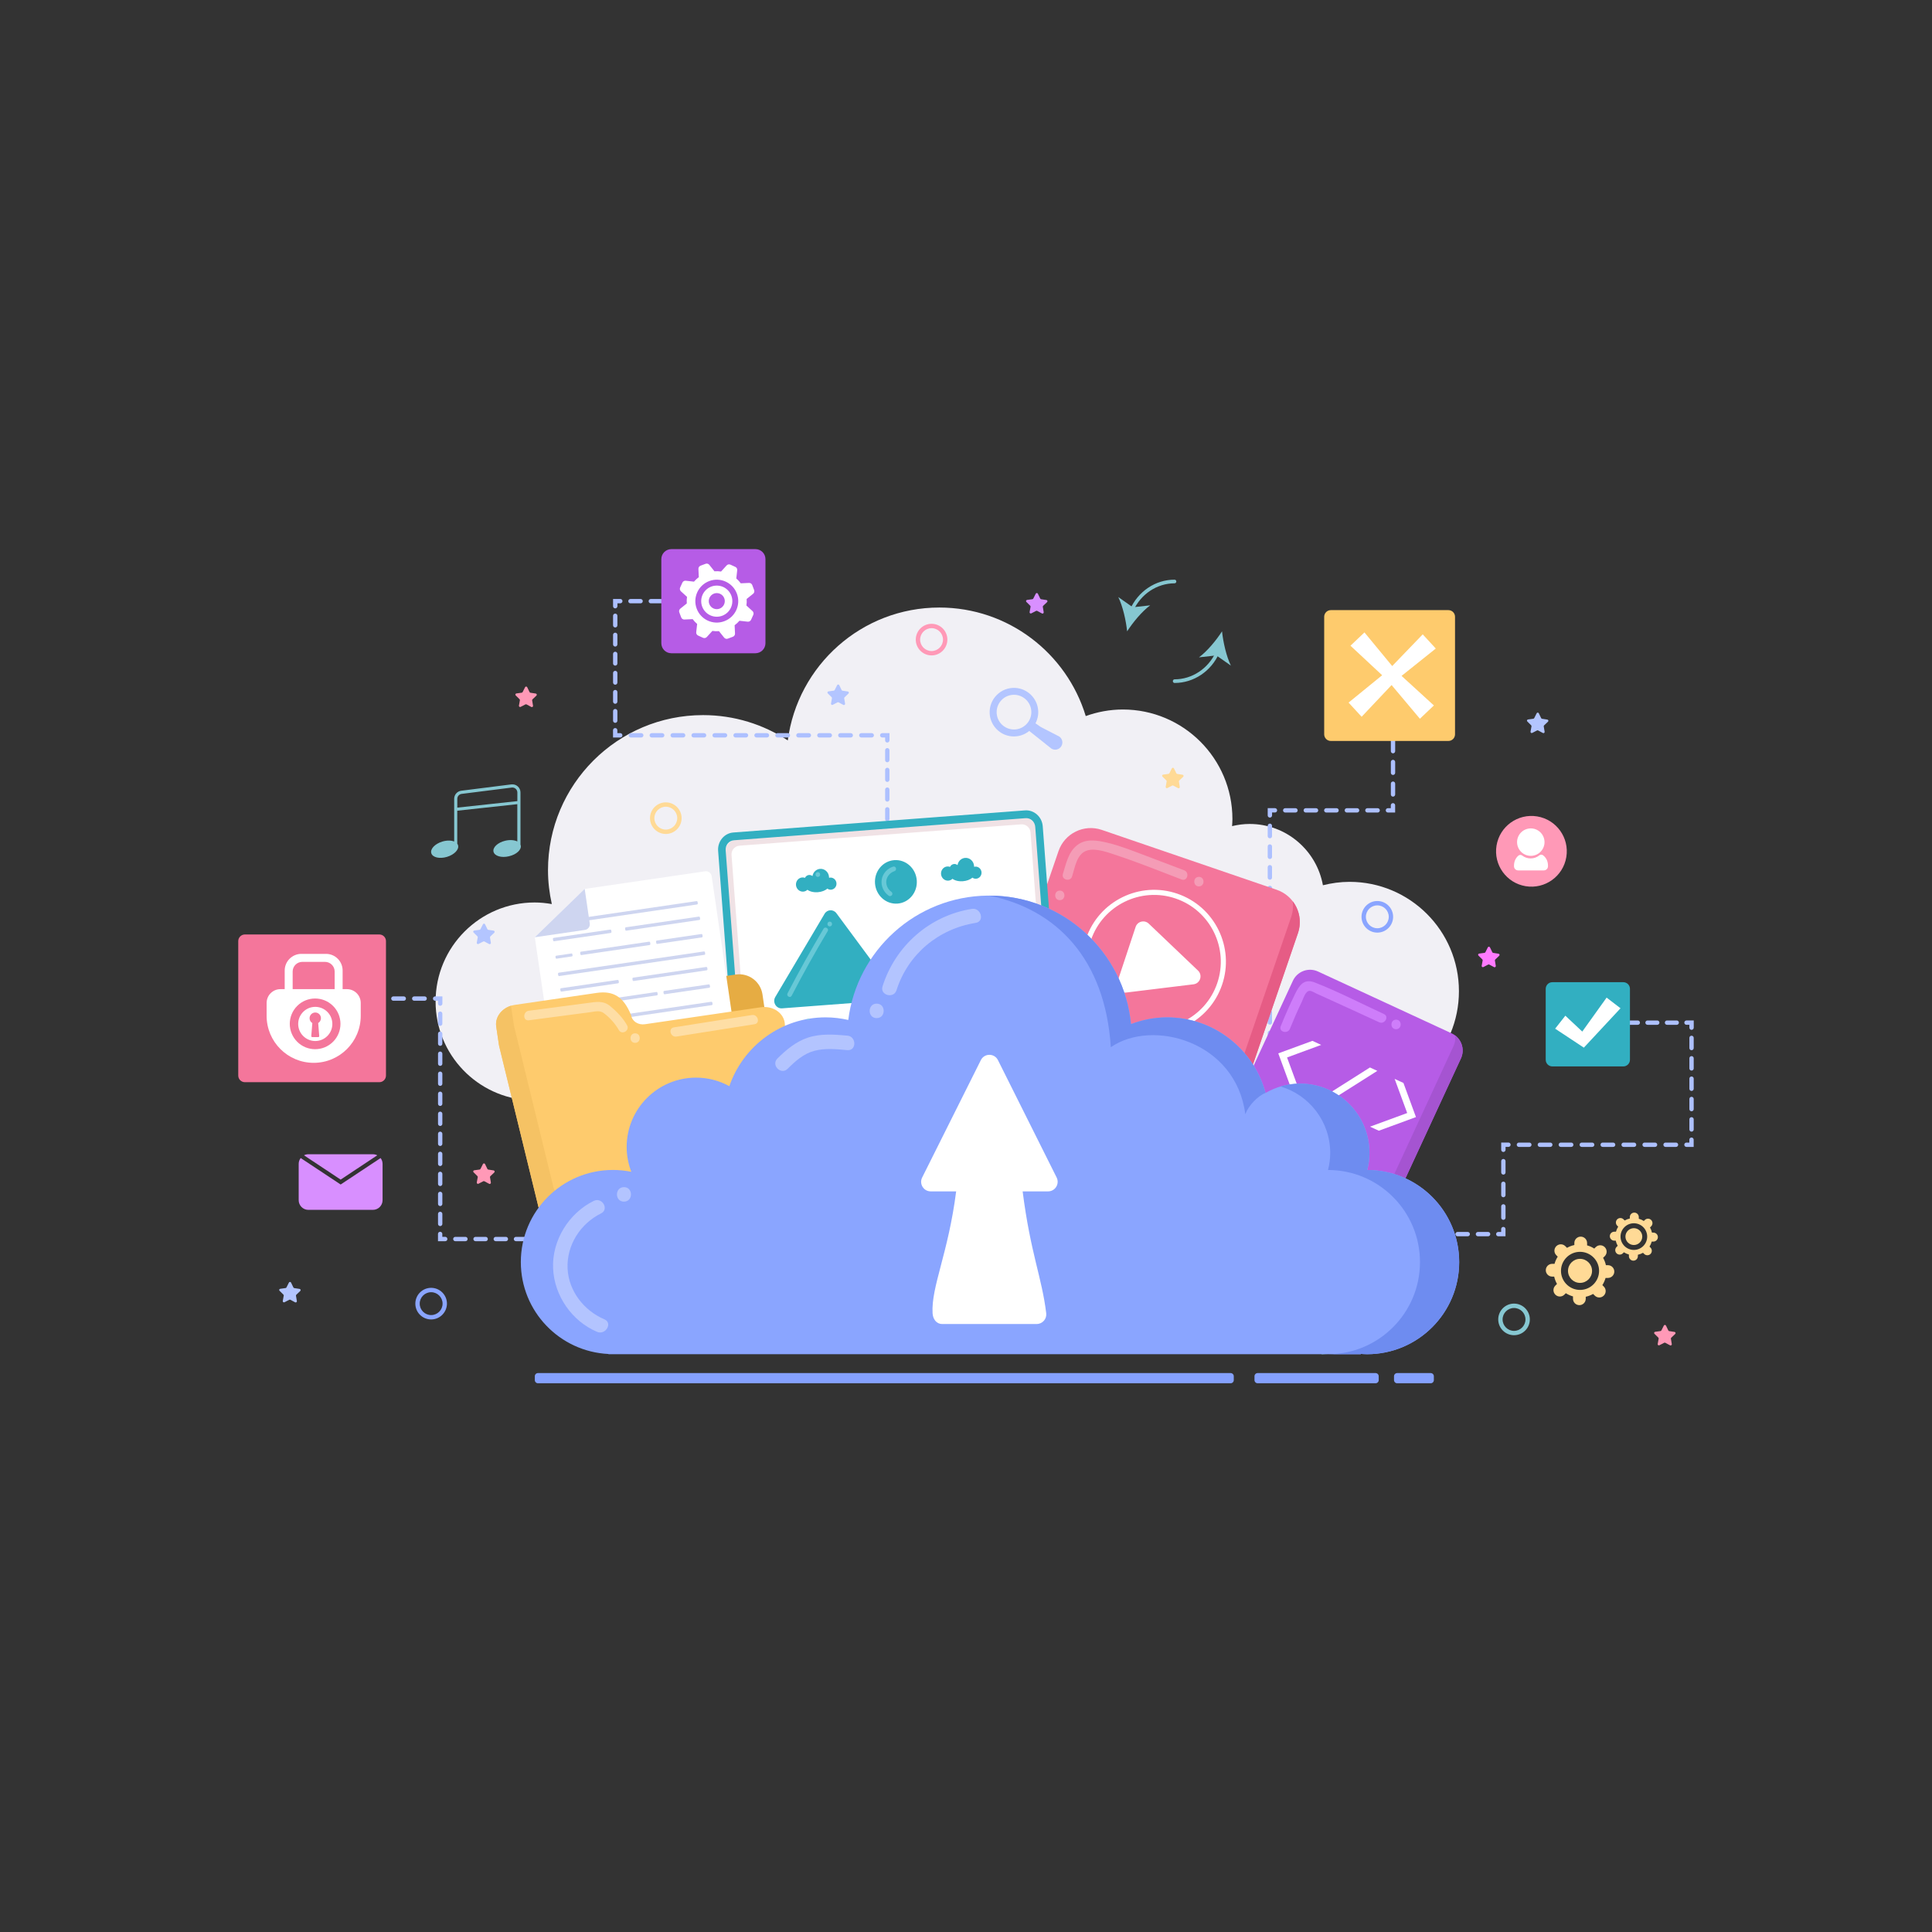 <?xml version="1.0" encoding="utf-8"?>
<!-- Generator: Adobe Illustrator 24.1.1, SVG Export Plug-In . SVG Version: 6.00 Build 0)  -->
<svg version="1.1" id="Layer_1" xmlns="http://www.w3.org/2000/svg" xmlns:xlink="http://www.w3.org/1999/xlink" x="0px" y="0px"
	 viewBox="0 0 5000 5000" style="enable-background:new 0 0 5000 5000;" xml:space="preserve">
<rect x="0" y="0" width="5000" height="5000" fill="#333333" stroke="none"/>
<style type="text/css">
	.st0{fill:#F1F0F5;}
	.st1{fill:#ADC0FF;}
	.st2{fill:#F4769B;}
	.st3{fill:#E65C85;}
	.st4{fill:#FFFFFF;}
	.st5{fill:#F49CB6;}
	.st6{fill:#F0E2E5;}
	.st7{fill:#32AFC1;}
	.st8{fill:#67C8D6;}
	.st9{fill:#B65CE6;}
	.st10{fill:#A554D1;}
	.st11{fill:#CE7DFA;}
	.st12{fill:#E6AC43;}
	.st13{fill:#CED5F0;}
	.st14{fill:#FECB6D;}
	.st15{fill:#F5C264;}
	.st16{fill:#FEDEA5;}
	.st17{fill:#81D0E3;}
	.st18{fill:#8AA5FF;}
	.st19{fill:#6E8CF0;}
	.st20{fill:#B3C4FF;}
	.st21{fill:#D88FFF;}
	.st22{fill:#FF99B7;}
	.st23{fill:#FFDA96;}
	.st24{fill:#B3C5FF;}
	.st25{fill:#86C7D1;}
	.st26{fill:#85A1FF;}
	.st27{fill:#FF7AFF;}
</style>
<g>
	<path class="st0" d="M3492.6,2282.2c-23.8,0-46.8,3.3-68.9,8.8c-16.2-90.1-94.9-158.6-189.7-158.6c-15.7,0-30.8,2.1-45.4,5.6
		c0.4-6.1,0.9-12.1,0.9-18.2c0-156.7-127-283.6-283.6-283.6c-33.7,0-66,6.2-96,17c-49.3-162.5-200.3-280.9-378.9-280.9
		c-201,0-366.7,149.9-392.2,343.9c-63.1-41.3-138.3-65.5-219.3-65.5c-221.6,0-401.3,179.7-401.3,401.3c0,30.2,3.6,59.5,9.9,87.7
		c-14.4-2.5-29.2-4.1-44.4-4.1c-141.6,0-256.4,114.8-256.4,256.4c0,137.3,108.1,249.1,243.8,255.7l-0.1,0.6h39.4
		c46.7,49,112.4,79.7,185.5,79.7c69,0,131.5-27.4,177.5-71.7c56.3,75,145.7,123.8,246.7,123.8c101.6,0,191.4-49.3,247.6-125.1
		c46.2,45.1,109.3,73,179,73c72.1,0,137.1-29.8,183.7-77.7c53.5,85.5,148.2,142.6,256.5,142.6c104.6,0,196.8-53.1,251.2-133.7
		c45.8,42.6,107,68.8,174.4,68.8c73.2,0,139-30.8,185.7-80c153.8-3,277.5-128.3,277.5-282.8
		C3775.7,2408.9,3648.9,2282.2,3492.6,2282.2z"/>
	<g>
		<g>
			<path class="st1" d="M829.1,2589.9h-13.1c-3.1,0-5.6-2.5-5.6-5.6c0-3.1,2.5-5.6,5.6-5.6h13.1c3.1,0,5.6,2.5,5.6,5.6
				C834.7,2587.4,832.2,2589.9,829.1,2589.9z"/>
		</g>
		<g>
			<path class="st1" d="M1099,2589.9h-27c-3.1,0-5.6-2.5-5.6-5.6c0-3.1,2.5-5.6,5.6-5.6h27c3.1,0,5.6,2.5,5.6,5.6
				C1104.7,2587.4,1102.1,2589.9,1099,2589.9z M1045,2589.9h-27c-3.1,0-5.6-2.5-5.6-5.6c0-3.1,2.5-5.6,5.6-5.6h27
				c3.1,0,5.6,2.5,5.6,5.6C1050.7,2587.4,1048.1,2589.9,1045,2589.9z M991,2589.9h-27c-3.1,0-5.6-2.5-5.6-5.6c0-3.1,2.5-5.6,5.6-5.6
				h27c3.1,0,5.6,2.5,5.6,5.6C996.7,2587.4,994.2,2589.9,991,2589.9z M937,2589.9h-27c-3.1,0-5.6-2.5-5.6-5.6c0-3.1,2.5-5.6,5.6-5.6
				h27c3.1,0,5.6,2.5,5.6,5.6C942.7,2587.4,940.2,2589.9,937,2589.9z M883,2589.9h-27c-3.1,0-5.6-2.5-5.6-5.6c0-3.1,2.5-5.6,5.6-5.6
				h27c3.1,0,5.6,2.5,5.6,5.6C888.7,2587.4,886.2,2589.9,883,2589.9z"/>
		</g>
		<g>
			<path class="st1" d="M1139.2,2603c-3.1,0-5.6-2.5-5.6-5.6v-7.5h-7.5c-3.1,0-5.6-2.5-5.6-5.6c0-3.1,2.5-5.6,5.6-5.6h18.8v18.8
				C1144.8,2600.5,1142.3,2603,1139.2,2603z"/>
		</g>
		<g>
			<path class="st1" d="M1139.2,3173.1c-3.1,0-5.6-2.5-5.6-5.6v-25.9c0-3.1,2.5-5.6,5.6-5.6c3.1,0,5.6,2.5,5.6,5.6v25.9
				C1144.8,3170.6,1142.3,3173.1,1139.2,3173.1z M1139.2,3121.3c-3.1,0-5.6-2.5-5.6-5.6v-25.9c0-3.1,2.5-5.6,5.6-5.6
				c3.1,0,5.6,2.5,5.6,5.6v25.9C1144.8,3118.8,1142.3,3121.3,1139.2,3121.3z M1139.2,3069.5c-3.1,0-5.6-2.5-5.6-5.6v-25.9
				c0-3.1,2.5-5.6,5.6-5.6c3.1,0,5.6,2.5,5.6,5.6v25.9C1144.8,3067,1142.3,3069.5,1139.2,3069.5z M1139.2,3017.7
				c-3.1,0-5.6-2.5-5.6-5.6v-25.9c0-3.1,2.5-5.6,5.6-5.6c3.1,0,5.6,2.5,5.6,5.6v25.9C1144.8,3015.1,1142.3,3017.7,1139.2,3017.7z
				 M1139.2,2965.8c-3.1,0-5.6-2.5-5.6-5.6v-25.9c0-3.1,2.5-5.6,5.6-5.6c3.1,0,5.6,2.5,5.6,5.6v25.9
				C1144.8,2963.3,1142.3,2965.8,1139.2,2965.8z M1139.2,2914c-3.1,0-5.6-2.5-5.6-5.6v-25.9c0-3.1,2.5-5.6,5.6-5.6
				c3.1,0,5.6,2.5,5.6,5.6v25.9C1144.8,2911.5,1142.3,2914,1139.2,2914z M1139.2,2862.2c-3.1,0-5.6-2.5-5.6-5.6v-25.9
				c0-3.1,2.5-5.6,5.6-5.6c3.1,0,5.6,2.5,5.6,5.6v25.9C1144.8,2859.7,1142.3,2862.2,1139.2,2862.2z M1139.2,2810.3
				c-3.1,0-5.6-2.5-5.6-5.6v-25.9c0-3.1,2.5-5.6,5.6-5.6c3.1,0,5.6,2.5,5.6,5.6v25.9C1144.8,2807.8,1142.3,2810.3,1139.2,2810.3z
				 M1139.2,2758.5c-3.1,0-5.6-2.5-5.6-5.6V2727c0-3.1,2.5-5.6,5.6-5.6c3.1,0,5.6,2.5,5.6,5.6v25.9
				C1144.8,2756,1142.3,2758.5,1139.2,2758.5z M1139.2,2706.7c-3.1,0-5.6-2.5-5.6-5.6v-25.9c0-3.1,2.5-5.6,5.6-5.6
				c3.1,0,5.6,2.5,5.6,5.6v25.9C1144.8,2704.2,1142.3,2706.7,1139.2,2706.7z M1139.2,2654.9c-3.1,0-5.6-2.5-5.6-5.6v-25.9
				c0-3.1,2.5-5.6,5.6-5.6c3.1,0,5.6,2.5,5.6,5.6v25.9C1144.8,2652.3,1142.3,2654.9,1139.2,2654.9z"/>
		</g>
		<g>
			<path class="st1" d="M1152.3,3212.2h-18.8v-18.8c0-3.1,2.5-5.6,5.6-5.6c3.1,0,5.6,2.5,5.6,5.6v7.5h7.5c3.1,0,5.6,2.5,5.6,5.6
				C1157.9,3209.7,1155.4,3212.2,1152.3,3212.2z"/>
		</g>
		<g>
			<path class="st1" d="M1675.4,3212.2h-26.2c-3.1,0-5.6-2.5-5.6-5.6c0-3.1,2.5-5.6,5.6-5.6h26.2c3.1,0,5.6,2.5,5.6,5.6
				C1681,3209.7,1678.5,3212.2,1675.4,3212.2z M1623.1,3212.2h-26.2c-3.1,0-5.6-2.5-5.6-5.6c0-3.1,2.5-5.6,5.6-5.6h26.2
				c3.1,0,5.6,2.5,5.6,5.6C1628.7,3209.7,1626.2,3212.2,1623.1,3212.2z M1570.8,3212.2h-26.2c-3.1,0-5.6-2.5-5.6-5.6
				c0-3.1,2.5-5.6,5.6-5.6h26.2c3.1,0,5.6,2.5,5.6,5.6C1576.4,3209.7,1573.9,3212.2,1570.8,3212.2z M1518.5,3212.2h-26.2
				c-3.1,0-5.6-2.5-5.6-5.6c0-3.1,2.5-5.6,5.6-5.6h26.2c3.1,0,5.6,2.5,5.6,5.6C1524.1,3209.7,1521.6,3212.2,1518.5,3212.2z
				 M1466.2,3212.2H1440c-3.1,0-5.6-2.5-5.6-5.6c0-3.1,2.5-5.6,5.6-5.6h26.2c3.1,0,5.6,2.5,5.6,5.6
				C1471.8,3209.7,1469.3,3212.2,1466.2,3212.2z M1413.9,3212.2h-26.2c-3.1,0-5.6-2.5-5.6-5.6c0-3.1,2.5-5.6,5.6-5.6h26.2
				c3.1,0,5.6,2.5,5.6,5.6C1419.5,3209.7,1417,3212.2,1413.9,3212.2z M1361.5,3212.2h-26.2c-3.1,0-5.6-2.5-5.6-5.6
				c0-3.1,2.5-5.6,5.6-5.6h26.2c3.1,0,5.6,2.5,5.6,5.6C1367.2,3209.7,1364.7,3212.2,1361.5,3212.2z M1309.2,3212.2h-26.2
				c-3.1,0-5.6-2.5-5.6-5.6c0-3.1,2.5-5.6,5.6-5.6h26.2c3.1,0,5.6,2.5,5.6,5.6C1314.9,3209.7,1312.3,3212.2,1309.2,3212.2z
				 M1256.9,3212.2h-26.2c-3.1,0-5.6-2.5-5.6-5.6c0-3.1,2.5-5.6,5.6-5.6h26.2c3.1,0,5.6,2.5,5.6,5.6
				C1262.5,3209.7,1260,3212.2,1256.9,3212.2z M1204.6,3212.2h-26.2c-3.1,0-5.6-2.5-5.6-5.6c0-3.1,2.5-5.6,5.6-5.6h26.2
				c3.1,0,5.6,2.5,5.6,5.6C1210.2,3209.7,1207.7,3212.2,1204.6,3212.2z"/>
		</g>
		<g>
			<path class="st1" d="M1714.7,3212.2h-13.1c-3.1,0-5.6-2.5-5.6-5.6c0-3.1,2.5-5.6,5.6-5.6h13.1c3.1,0,5.6,2.5,5.6,5.6
				C1720.3,3209.7,1717.8,3212.2,1714.7,3212.2z"/>
		</g>
	</g>
	<g>
		<g>
			<path class="st1" d="M1855,1561.4h-13.1c-3.1,0-5.6-2.5-5.6-5.6c0-3.1,2.5-5.6,5.6-5.6h13.1c3.1,0,5.6,2.5,5.6,5.6
				C1860.6,1558.9,1858.1,1561.4,1855,1561.4z"/>
		</g>
		<g>
			<path class="st1" d="M1815.6,1561.4h-26.3c-3.1,0-5.6-2.5-5.6-5.6c0-3.1,2.5-5.6,5.6-5.6h26.3c3.1,0,5.6,2.5,5.6,5.6
				C1821.2,1558.9,1818.7,1561.4,1815.6,1561.4z M1763,1561.4h-26.3c-3.1,0-5.6-2.5-5.6-5.6c0-3.1,2.5-5.6,5.6-5.6h26.3
				c3.1,0,5.6,2.5,5.6,5.6C1768.7,1558.9,1766.1,1561.4,1763,1561.4z M1710.5,1561.4h-26.3c-3.1,0-5.6-2.5-5.6-5.6
				c0-3.1,2.5-5.6,5.6-5.6h26.3c3.1,0,5.6,2.5,5.6,5.6C1716.1,1558.9,1713.6,1561.4,1710.5,1561.4z M1657.9,1561.4h-26.3
				c-3.1,0-5.6-2.5-5.6-5.6c0-3.1,2.5-5.6,5.6-5.6h26.3c3.1,0,5.6,2.5,5.6,5.6C1663.5,1558.9,1661,1561.4,1657.9,1561.4z"/>
		</g>
		<g>
			<path class="st1" d="M1592.2,1574.5c-3.1,0-5.6-2.5-5.6-5.6v-18.8h18.8c3.1,0,5.6,2.5,5.6,5.6c0,3.1-2.5,5.6-5.6,5.6h-7.5v7.5
				C1597.8,1572,1595.3,1574.5,1592.2,1574.5z"/>
		</g>
		<g>
			<path class="st1" d="M1592.2,1870.7c-3.1,0-5.6-2.5-5.6-5.6v-24.7c0-3.1,2.5-5.6,5.6-5.6c3.1,0,5.6,2.5,5.6,5.6v24.7
				C1597.8,1868.2,1595.3,1870.7,1592.2,1870.7z M1592.2,1821.4c-3.1,0-5.6-2.5-5.6-5.6v-24.7c0-3.1,2.5-5.6,5.6-5.6
				c3.1,0,5.6,2.5,5.6,5.6v24.7C1597.8,1818.9,1595.3,1821.4,1592.2,1821.4z M1592.2,1772c-3.1,0-5.6-2.5-5.6-5.6v-24.7
				c0-3.1,2.5-5.6,5.6-5.6c3.1,0,5.6,2.5,5.6,5.6v24.7C1597.8,1769.5,1595.3,1772,1592.2,1772z M1592.2,1722.6
				c-3.1,0-5.6-2.5-5.6-5.6v-24.7c0-3.1,2.5-5.6,5.6-5.6c3.1,0,5.6,2.5,5.6,5.6v24.7C1597.8,1720.1,1595.3,1722.6,1592.2,1722.6z
				 M1592.2,1673.3c-3.1,0-5.6-2.5-5.6-5.6v-24.7c0-3.1,2.5-5.6,5.6-5.6c3.1,0,5.6,2.5,5.6,5.6v24.7
				C1597.8,1670.7,1595.3,1673.3,1592.2,1673.3z M1592.2,1623.9c-3.1,0-5.6-2.5-5.6-5.6v-24.7c0-3.1,2.5-5.6,5.6-5.6
				c3.1,0,5.6,2.5,5.6,5.6v24.7C1597.8,1621.4,1595.3,1623.9,1592.2,1623.9z"/>
		</g>
		<g>
			<path class="st1" d="M1605.3,1908.6h-18.8v-18.8c0-3.1,2.5-5.6,5.6-5.6c3.1,0,5.6,2.5,5.6,5.6v7.5h7.5c3.1,0,5.6,2.5,5.6,5.6
				C1611,1906,1608.5,1908.6,1605.3,1908.6z"/>
		</g>
		<g>
			<path class="st1" d="M2256.1,1908.6h-27.1c-3.1,0-5.6-2.5-5.6-5.6c0-3.1,2.5-5.6,5.6-5.6h27.1c3.1,0,5.6,2.5,5.6,5.6
				C2261.7,1906,2259.2,1908.6,2256.1,1908.6z M2201.8,1908.6h-27.1c-3.1,0-5.6-2.5-5.6-5.6c0-3.1,2.5-5.6,5.6-5.6h27.1
				c3.1,0,5.6,2.5,5.6,5.6C2207.5,1906,2204.9,1908.6,2201.8,1908.6z M2147.6,1908.6h-27.1c-3.1,0-5.6-2.5-5.6-5.6
				c0-3.1,2.5-5.6,5.6-5.6h27.1c3.1,0,5.6,2.5,5.6,5.6C2153.2,1906,2150.7,1908.6,2147.6,1908.6z M2093.4,1908.6h-27.1
				c-3.1,0-5.6-2.5-5.6-5.6c0-3.1,2.5-5.6,5.6-5.6h27.1c3.1,0,5.6,2.5,5.6,5.6C2099,1906,2096.5,1908.6,2093.4,1908.6z
				 M2039.2,1908.6H2012c-3.1,0-5.6-2.5-5.6-5.6c0-3.1,2.5-5.6,5.6-5.6h27.1c3.1,0,5.6,2.5,5.6,5.6
				C2044.8,1906,2042.3,1908.6,2039.2,1908.6z M1984.9,1908.6h-27.1c-3.1,0-5.6-2.5-5.6-5.6c0-3.1,2.5-5.6,5.6-5.6h27.1
				c3.1,0,5.6,2.5,5.6,5.6C1990.6,1906,1988,1908.6,1984.9,1908.6z M1930.7,1908.6h-27.1c-3.1,0-5.6-2.5-5.6-5.6
				c0-3.1,2.5-5.6,5.6-5.6h27.1c3.1,0,5.6,2.5,5.6,5.6C1936.3,1906,1933.8,1908.6,1930.7,1908.6z M1876.5,1908.6h-27.1
				c-3.1,0-5.6-2.5-5.6-5.6c0-3.1,2.5-5.6,5.6-5.6h27.1c3.1,0,5.6,2.5,5.6,5.6C1882.1,1906,1879.6,1908.6,1876.5,1908.6z
				 M1822.2,1908.6h-27.1c-3.1,0-5.6-2.5-5.6-5.6c0-3.1,2.5-5.6,5.6-5.6h27.1c3.1,0,5.6,2.5,5.6,5.6
				C1827.9,1906,1825.4,1908.6,1822.2,1908.6z M1768,1908.6h-27.1c-3.1,0-5.6-2.5-5.6-5.6c0-3.1,2.5-5.6,5.6-5.6h27.1
				c3.1,0,5.6,2.5,5.6,5.6C1773.7,1906,1771.1,1908.6,1768,1908.6z M1713.8,1908.6h-27.1c-3.1,0-5.6-2.5-5.6-5.6
				c0-3.1,2.5-5.6,5.6-5.6h27.1c3.1,0,5.6,2.5,5.6,5.6C1719.4,1906,1716.9,1908.6,1713.8,1908.6z M1659.6,1908.6h-27.1
				c-3.1,0-5.6-2.5-5.6-5.6c0-3.1,2.5-5.6,5.6-5.6h27.1c3.1,0,5.6,2.5,5.6,5.6C1665.2,1906,1662.7,1908.6,1659.6,1908.6z"/>
		</g>
		<g>
			<path class="st1" d="M2296.3,1921.7c-3.1,0-5.6-2.5-5.6-5.6v-7.5h-7.5c-3.1,0-5.6-2.5-5.6-5.6c0-3.1,2.5-5.6,5.6-5.6h18.8v18.8
				C2301.9,1919.2,2299.4,1921.7,2296.3,1921.7z"/>
		</g>
		<g>
			<path class="st1" d="M2296.3,2635.3c-3.1,0-5.6-2.5-5.6-5.6v-25.5c0-3.1,2.5-5.6,5.6-5.6c3.1,0,5.6,2.5,5.6,5.6v25.5
				C2301.9,2632.8,2299.4,2635.3,2296.3,2635.3z M2296.3,2584.3c-3.1,0-5.6-2.5-5.6-5.6v-25.5c0-3.1,2.5-5.6,5.6-5.6
				c3.1,0,5.6,2.5,5.6,5.6v25.5C2301.9,2581.8,2299.4,2584.3,2296.3,2584.3z M2296.3,2533.3c-3.1,0-5.6-2.5-5.6-5.6v-25.5
				c0-3.1,2.5-5.6,5.6-5.6c3.1,0,5.6,2.5,5.6,5.6v25.5C2301.9,2530.8,2299.4,2533.3,2296.3,2533.3z M2296.3,2482.4
				c-3.1,0-5.6-2.5-5.6-5.6v-25.5c0-3.1,2.5-5.6,5.6-5.6c3.1,0,5.6,2.5,5.6,5.6v25.5C2301.9,2479.9,2299.4,2482.4,2296.3,2482.4z
				 M2296.3,2431.4c-3.1,0-5.6-2.5-5.6-5.6v-25.5c0-3.1,2.5-5.6,5.6-5.6c3.1,0,5.6,2.5,5.6,5.6v25.5
				C2301.9,2428.9,2299.4,2431.4,2296.3,2431.4z M2296.3,2380.4c-3.1,0-5.6-2.5-5.6-5.6v-25.5c0-3.1,2.5-5.6,5.6-5.6
				c3.1,0,5.6,2.5,5.6,5.6v25.5C2301.9,2377.9,2299.4,2380.4,2296.3,2380.4z M2296.3,2329.5c-3.1,0-5.6-2.5-5.6-5.6v-25.5
				c0-3.1,2.5-5.6,5.6-5.6c3.1,0,5.6,2.5,5.6,5.6v25.5C2301.9,2326.9,2299.4,2329.5,2296.3,2329.5z M2296.3,2278.5
				c-3.1,0-5.6-2.5-5.6-5.6v-25.5c0-3.1,2.5-5.6,5.6-5.6c3.1,0,5.6,2.5,5.6,5.6v25.5C2301.9,2276,2299.4,2278.5,2296.3,2278.5z
				 M2296.3,2227.5c-3.1,0-5.6-2.5-5.6-5.6v-25.5c0-3.1,2.5-5.6,5.6-5.6c3.1,0,5.6,2.5,5.6,5.6v25.5
				C2301.9,2225,2299.4,2227.5,2296.3,2227.5z M2296.3,2176.5c-3.1,0-5.6-2.5-5.6-5.6v-25.5c0-3.1,2.5-5.6,5.6-5.6
				c3.1,0,5.6,2.5,5.6,5.6v25.5C2301.9,2174,2299.4,2176.5,2296.3,2176.5z M2296.3,2125.6c-3.1,0-5.6-2.5-5.6-5.6v-25.5
				c0-3.1,2.5-5.6,5.6-5.6c3.1,0,5.6,2.5,5.6,5.6v25.5C2301.9,2123.1,2299.4,2125.6,2296.3,2125.6z M2296.3,2074.6
				c-3.1,0-5.6-2.5-5.6-5.6v-25.5c0-3.1,2.5-5.6,5.6-5.6c3.1,0,5.6,2.5,5.6,5.6v25.5C2301.9,2072.1,2299.4,2074.6,2296.3,2074.6z
				 M2296.3,2023.6c-3.1,0-5.6-2.5-5.6-5.6v-25.5c0-3.1,2.5-5.6,5.6-5.6c3.1,0,5.6,2.5,5.6,5.6v25.5
				C2301.9,2021.1,2299.4,2023.6,2296.3,2023.6z M2296.3,1972.7c-3.1,0-5.6-2.5-5.6-5.6v-25.5c0-3.1,2.5-5.6,5.6-5.6
				c3.1,0,5.6,2.5,5.6,5.6v25.5C2301.9,1970.1,2299.4,1972.7,2296.3,1972.7z"/>
		</g>
		<g>
			<path class="st1" d="M2296.3,2673.9c-3.1,0-5.6-2.5-5.6-5.6v-13.1c0-3.1,2.5-5.6,5.6-5.6c3.1,0,5.6,2.5,5.6,5.6v13.1
				C2301.9,2671.4,2299.4,2673.9,2296.3,2673.9z"/>
		</g>
	</g>
	<g>
		<g>
			<path class="st1" d="M3605.1,1837.5c-3.1,0-5.6-2.5-5.6-5.6v-13.1c0-3.1,2.5-5.6,5.6-5.6c3.1,0,5.6,2.5,5.6,5.6v13.1
				C3610.7,1835,3608.2,1837.5,3605.1,1837.5z"/>
		</g>
		<g>
			<path class="st1" d="M3605.1,2061.7c-3.1,0-5.6-2.5-5.6-5.6v-28c0-3.1,2.5-5.6,5.6-5.6c3.1,0,5.6,2.5,5.6,5.6v28
				C3610.7,2059.1,3608.2,2061.7,3605.1,2061.7z M3605.1,2005.6c-3.1,0-5.6-2.5-5.6-5.6v-28c0-3.1,2.5-5.6,5.6-5.6
				c3.1,0,5.6,2.5,5.6,5.6v28C3610.7,2003.1,3608.2,2005.6,3605.1,2005.6z M3605.1,1949.6c-3.1,0-5.6-2.5-5.6-5.6v-28
				c0-3.1,2.5-5.6,5.6-5.6c3.1,0,5.6,2.5,5.6,5.6v28C3610.7,1947.1,3608.2,1949.6,3605.1,1949.6z M3605.1,1893.6
				c-3.1,0-5.6-2.5-5.6-5.6v-28c0-3.1,2.5-5.6,5.6-5.6c3.1,0,5.6,2.5,5.6,5.6v28C3610.7,1891,3608.2,1893.6,3605.1,1893.6z"/>
		</g>
		<g>
			<path class="st1" d="M3610.7,2102.8h-18.8c-3.1,0-5.6-2.5-5.6-5.6c0-3.1,2.5-5.6,5.6-5.6h7.5v-7.5c0-3.1,2.5-5.6,5.6-5.6
				c3.1,0,5.6,2.5,5.6,5.6V2102.8z"/>
		</g>
		<g>
			<path class="st1" d="M3565.4,2102.8h-26.6c-3.1,0-5.6-2.5-5.6-5.6c0-3.1,2.5-5.6,5.6-5.6h26.6c3.1,0,5.6,2.5,5.6,5.6
				C3571,2100.3,3568.5,2102.8,3565.4,2102.8z M3512.2,2102.8h-26.6c-3.1,0-5.6-2.5-5.6-5.6c0-3.1,2.5-5.6,5.6-5.6h26.6
				c3.1,0,5.6,2.5,5.6,5.6C3517.8,2100.3,3515.3,2102.8,3512.2,2102.8z M3459,2102.8h-26.6c-3.1,0-5.6-2.5-5.6-5.6
				c0-3.1,2.5-5.6,5.6-5.6h26.6c3.1,0,5.6,2.5,5.6,5.6C3464.7,2100.3,3462.2,2102.8,3459,2102.8z M3405.9,2102.8h-26.6
				c-3.1,0-5.6-2.5-5.6-5.6c0-3.1,2.5-5.6,5.6-5.6h26.6c3.1,0,5.6,2.5,5.6,5.6C3411.5,2100.3,3409,2102.8,3405.9,2102.8z
				 M3352.7,2102.8h-26.6c-3.1,0-5.6-2.5-5.6-5.6c0-3.1,2.5-5.6,5.6-5.6h26.6c3.1,0,5.6,2.5,5.6,5.6
				C3358.4,2100.3,3355.8,2102.8,3352.7,2102.8z"/>
		</g>
		<g>
			<path class="st1" d="M3286.4,2115.9c-3.1,0-5.6-2.5-5.6-5.6v-18.8h18.8c3.1,0,5.6,2.5,5.6,5.6c0,3.1-2.5,5.6-5.6,5.6h-7.5v7.5
				C3292.1,2113.4,3289.6,2115.9,3286.4,2115.9z"/>
		</g>
		<g>
			<path class="st1" d="M3286.4,2919.8c-3.1,0-5.6-2.5-5.6-5.6v-26.8c0-3.1,2.5-5.6,5.6-5.6s5.6,2.5,5.6,5.6v26.8
				C3292.1,2917.2,3289.6,2919.8,3286.4,2919.8z M3286.4,2866.2c-3.1,0-5.6-2.5-5.6-5.6v-26.8c0-3.1,2.5-5.6,5.6-5.6
				s5.6,2.5,5.6,5.6v26.8C3292.1,2863.7,3289.6,2866.2,3286.4,2866.2z M3286.4,2812.6c-3.1,0-5.6-2.5-5.6-5.6v-26.8
				c0-3.1,2.5-5.6,5.6-5.6s5.6,2.5,5.6,5.6v26.8C3292.1,2810.1,3289.6,2812.6,3286.4,2812.6z M3286.4,2759c-3.1,0-5.6-2.5-5.6-5.6
				v-26.8c0-3.1,2.5-5.6,5.6-5.6s5.6,2.5,5.6,5.6v26.8C3292.1,2756.5,3289.6,2759,3286.4,2759z M3286.4,2705.4
				c-3.1,0-5.6-2.5-5.6-5.6V2673c0-3.1,2.5-5.6,5.6-5.6s5.6,2.5,5.6,5.6v26.8C3292.1,2702.9,3289.6,2705.4,3286.4,2705.4z
				 M3286.4,2651.8c-3.1,0-5.6-2.5-5.6-5.6v-26.8c0-3.1,2.5-5.6,5.6-5.6s5.6,2.5,5.6,5.6v26.8
				C3292.1,2649.3,3289.6,2651.8,3286.4,2651.8z M3286.4,2598.2c-3.1,0-5.6-2.5-5.6-5.6v-26.8c0-3.1,2.5-5.6,5.6-5.6
				s5.6,2.5,5.6,5.6v26.8C3292.1,2595.7,3289.6,2598.2,3286.4,2598.2z M3286.4,2544.6c-3.1,0-5.6-2.5-5.6-5.6v-26.8
				c0-3.1,2.5-5.6,5.6-5.6s5.6,2.5,5.6,5.6v26.8C3292.1,2542.1,3289.6,2544.6,3286.4,2544.6z M3286.4,2491.1c-3.1,0-5.6-2.5-5.6-5.6
				v-26.8c0-3.1,2.5-5.6,5.6-5.6s5.6,2.5,5.6,5.6v26.8C3292.1,2488.5,3289.6,2491.1,3286.4,2491.1z M3286.4,2437.5
				c-3.1,0-5.6-2.5-5.6-5.6V2405c0-3.1,2.5-5.6,5.6-5.6s5.6,2.5,5.6,5.6v26.8C3292.1,2434.9,3289.6,2437.5,3286.4,2437.5z
				 M3286.4,2383.9c-3.1,0-5.6-2.5-5.6-5.6v-26.8c0-3.1,2.5-5.6,5.6-5.6s5.6,2.5,5.6,5.6v26.8
				C3292.1,2381.4,3289.6,2383.9,3286.4,2383.9z M3286.4,2330.3c-3.1,0-5.6-2.5-5.6-5.6v-26.8c0-3.1,2.5-5.6,5.6-5.6
				s5.6,2.5,5.6,5.6v26.8C3292.1,2327.8,3289.6,2330.3,3286.4,2330.3z M3286.4,2276.7c-3.1,0-5.6-2.5-5.6-5.6v-26.8
				c0-3.1,2.5-5.6,5.6-5.6s5.6,2.5,5.6,5.6v26.8C3292.1,2274.2,3289.6,2276.7,3286.4,2276.7z M3286.4,2223.1c-3.1,0-5.6-2.5-5.6-5.6
				v-26.8c0-3.1,2.5-5.6,5.6-5.6s5.6,2.5,5.6,5.6v26.8C3292.1,2220.6,3289.6,2223.1,3286.4,2223.1z M3286.4,2169.5
				c-3.1,0-5.6-2.5-5.6-5.6v-26.8c0-3.1,2.5-5.6,5.6-5.6s5.6,2.5,5.6,5.6v26.8C3292.1,2167,3289.6,2169.5,3286.4,2169.5z"/>
		</g>
		<g>
			<path class="st1" d="M3286.4,2959.7c-3.1,0-5.6-2.5-5.6-5.6v-13.1c0-3.1,2.5-5.6,5.6-5.6s5.6,2.5,5.6,5.6v13.1
				C3292.1,2957.2,3289.6,2959.7,3286.4,2959.7z"/>
		</g>
	</g>
	<g>
		<g>
			<path class="st1" d="M4137.9,2652.2h-13.1c-3.1,0-5.6-2.5-5.6-5.6c0-3.1,2.5-5.6,5.6-5.6h13.1c3.1,0,5.6,2.5,5.6,5.6
				C4143.5,2649.7,4141,2652.2,4137.9,2652.2z"/>
		</g>
		<g>
			<path class="st1" d="M4339.4,2652.2h-25.2c-3.1,0-5.6-2.5-5.6-5.6c0-3.1,2.5-5.6,5.6-5.6h25.2c3.1,0,5.6,2.5,5.6,5.6
				C4345,2649.7,4342.5,2652.2,4339.4,2652.2z M4289,2652.2h-25.2c-3.1,0-5.6-2.5-5.6-5.6c0-3.1,2.5-5.6,5.6-5.6h25.2
				c3.1,0,5.6,2.5,5.6,5.6C4294.6,2649.7,4292.1,2652.2,4289,2652.2z M4238.6,2652.2h-25.2c-3.1,0-5.6-2.5-5.6-5.6
				c0-3.1,2.5-5.6,5.6-5.6h25.2c3.1,0,5.6,2.5,5.6,5.6C4244.3,2649.7,4241.7,2652.2,4238.6,2652.2z M4188.3,2652.2h-25.2
				c-3.1,0-5.6-2.5-5.6-5.6c0-3.1,2.5-5.6,5.6-5.6h25.2c3.1,0,5.6,2.5,5.6,5.6C4193.9,2649.7,4191.4,2652.2,4188.3,2652.2z"/>
		</g>
		<g>
			<path class="st1" d="M4377.7,2665.3c-3.1,0-5.6-2.5-5.6-5.6v-7.5h-7.5c-3.1,0-5.6-2.5-5.6-5.6c0-3.1,2.5-5.6,5.6-5.6h18.8v18.8
				C4383.3,2662.8,4380.8,2665.3,4377.7,2665.3z"/>
		</g>
		<g>
			<path class="st1" d="M4377.7,2928.7c-3.1,0-5.6-2.5-5.6-5.6v-26.3c0-3.1,2.5-5.6,5.6-5.6c3.1,0,5.6,2.5,5.6,5.6v26.3
				C4383.3,2926.2,4380.8,2928.7,4377.7,2928.7z M4377.7,2876c-3.1,0-5.6-2.5-5.6-5.6v-26.3c0-3.1,2.5-5.6,5.6-5.6
				c3.1,0,5.6,2.5,5.6,5.6v26.3C4383.3,2873.5,4380.8,2876,4377.7,2876z M4377.7,2823.4c-3.1,0-5.6-2.5-5.6-5.6v-26.3
				c0-3.1,2.5-5.6,5.6-5.6c3.1,0,5.6,2.5,5.6,5.6v26.3C4383.3,2820.8,4380.8,2823.4,4377.7,2823.4z M4377.7,2770.7
				c-3.1,0-5.6-2.5-5.6-5.6v-26.3c0-3.1,2.5-5.6,5.6-5.6c3.1,0,5.6,2.5,5.6,5.6v26.3C4383.3,2768.2,4380.8,2770.7,4377.7,2770.7z
				 M4377.7,2718c-3.1,0-5.6-2.5-5.6-5.6V2686c0-3.1,2.5-5.6,5.6-5.6c3.1,0,5.6,2.5,5.6,5.6v26.3
				C4383.3,2715.5,4380.8,2718,4377.7,2718z"/>
		</g>
		<g>
			<path class="st1" d="M4383.3,2968.2h-18.8c-3.1,0-5.6-2.5-5.6-5.6c0-3.1,2.5-5.6,5.6-5.6h7.5v-7.5c0-3.1,2.5-5.6,5.6-5.6
				c3.1,0,5.6,2.5,5.6,5.6V2968.2z"/>
		</g>
		<g>
			<path class="st1" d="M4337.5,2968.2h-27.1c-3.1,0-5.6-2.5-5.6-5.6c0-3.1,2.5-5.6,5.6-5.6h27.1c3.1,0,5.6,2.5,5.6,5.6
				C4343.1,2965.6,4340.6,2968.2,4337.5,2968.2z M4283.3,2968.2h-27.1c-3.1,0-5.6-2.5-5.6-5.6c0-3.1,2.5-5.6,5.6-5.6h27.1
				c3.1,0,5.6,2.5,5.6,5.6C4288.9,2965.6,4286.4,2968.2,4283.3,2968.2z M4229,2968.2h-27.1c-3.1,0-5.6-2.5-5.6-5.6
				c0-3.1,2.5-5.6,5.6-5.6h27.1c3.1,0,5.6,2.5,5.6,5.6C4234.7,2965.6,4232.2,2968.2,4229,2968.2z M4174.8,2968.2h-27.1
				c-3.1,0-5.6-2.5-5.6-5.6c0-3.1,2.5-5.6,5.6-5.6h27.1c3.1,0,5.6,2.5,5.6,5.6C4180.5,2965.6,4177.9,2968.2,4174.8,2968.2z
				 M4120.6,2968.2h-27.1c-3.1,0-5.6-2.5-5.6-5.6c0-3.1,2.5-5.6,5.6-5.6h27.1c3.1,0,5.6,2.5,5.6,5.6
				C4126.3,2965.6,4123.7,2968.2,4120.6,2968.2z M4066.4,2968.2h-27.1c-3.1,0-5.6-2.5-5.6-5.6c0-3.1,2.5-5.6,5.6-5.6h27.1
				c3.1,0,5.6,2.5,5.6,5.6C4072,2965.6,4069.5,2968.2,4066.4,2968.2z M4012.2,2968.2h-27.1c-3.1,0-5.6-2.5-5.6-5.6
				c0-3.1,2.5-5.6,5.6-5.6h27.1c3.1,0,5.6,2.5,5.6,5.6C4017.8,2965.6,4015.3,2968.2,4012.2,2968.2z M3958,2968.2h-27.1
				c-3.1,0-5.6-2.5-5.6-5.6c0-3.1,2.5-5.6,5.6-5.6h27.1c3.1,0,5.6,2.5,5.6,5.6C3963.6,2965.6,3961.1,2968.2,3958,2968.2z"/>
		</g>
		<g>
			<path class="st1" d="M3890.7,2981.3c-3.1,0-5.6-2.5-5.6-5.6v-18.8h18.8c3.1,0,5.6,2.5,5.6,5.6c0,3.1-2.5,5.6-5.6,5.6h-7.5v7.5
				C3896.3,2978.8,3893.8,2981.3,3890.7,2981.3z"/>
		</g>
		<g>
			<path class="st1" d="M3890.7,3157c-3.1,0-5.6-2.5-5.6-5.6v-29.3c0-3.1,2.5-5.6,5.6-5.6c3.1,0,5.6,2.5,5.6,5.6v29.3
				C3896.3,3154.5,3893.8,3157,3890.7,3157z M3890.7,3098.5c-3.1,0-5.6-2.5-5.6-5.6v-29.3c0-3.1,2.5-5.6,5.6-5.6
				c3.1,0,5.6,2.5,5.6,5.6v29.3C3896.3,3095.9,3893.8,3098.5,3890.7,3098.5z M3890.7,3039.9c-3.1,0-5.6-2.5-5.6-5.6V3005
				c0-3.1,2.5-5.6,5.6-5.6c3.1,0,5.6,2.5,5.6,5.6v29.3C3896.3,3037.4,3893.8,3039.9,3890.7,3039.9z"/>
		</g>
		<g>
			<path class="st1" d="M3896.3,3199.5h-18.8c-3.1,0-5.6-2.5-5.6-5.6c0-3.1,2.5-5.6,5.6-5.6h7.5v-7.5c0-3.1,2.5-5.6,5.6-5.6
				c3.1,0,5.6,2.5,5.6,5.6V3199.5z"/>
		</g>
		<g>
			<path class="st1" d="M3851.2,3199.5h-26.3c-3.1,0-5.6-2.5-5.6-5.6c0-3.1,2.5-5.6,5.6-5.6h26.3c3.1,0,5.6,2.5,5.6,5.6
				C3856.8,3197,3854.3,3199.5,3851.2,3199.5z M3798.5,3199.5h-26.3c-3.1,0-5.6-2.5-5.6-5.6c0-3.1,2.5-5.6,5.6-5.6h26.3
				c3.1,0,5.6,2.5,5.6,5.6C3804.1,3197,3801.6,3199.5,3798.5,3199.5z M3745.8,3199.5h-26.3c-3.1,0-5.6-2.5-5.6-5.6
				c0-3.1,2.5-5.6,5.6-5.6h26.3c3.1,0,5.6,2.5,5.6,5.6C3751.4,3197,3748.9,3199.5,3745.8,3199.5z M3693.1,3199.5h-26.3
				c-3.1,0-5.6-2.5-5.6-5.6c0-3.1,2.5-5.6,5.6-5.6h26.3c3.1,0,5.6,2.5,5.6,5.6C3698.8,3197,3696.2,3199.5,3693.1,3199.5z
				 M3640.4,3199.5h-26.3c-3.1,0-5.6-2.5-5.6-5.6c0-3.1,2.5-5.6,5.6-5.6h26.3c3.1,0,5.6,2.5,5.6,5.6
				C3646.1,3197,3643.5,3199.5,3640.4,3199.5z M3587.8,3199.5h-26.3c-3.1,0-5.6-2.5-5.6-5.6c0-3.1,2.5-5.6,5.6-5.6h26.3
				c3.1,0,5.6,2.5,5.6,5.6C3593.4,3197,3590.9,3199.5,3587.8,3199.5z M3535.1,3199.5h-26.3c-3.1,0-5.6-2.5-5.6-5.6
				c0-3.1,2.5-5.6,5.6-5.6h26.3c3.1,0,5.6,2.5,5.6,5.6C3540.7,3197,3538.2,3199.5,3535.1,3199.5z M3482.4,3199.5H3456
				c-3.1,0-5.6-2.5-5.6-5.6c0-3.1,2.5-5.6,5.6-5.6h26.3c3.1,0,5.6,2.5,5.6,5.6C3488,3197,3485.5,3199.5,3482.4,3199.5z
				 M3429.7,3199.5h-26.3c-3.1,0-5.6-2.5-5.6-5.6c0-3.1,2.5-5.6,5.6-5.6h26.3c3.1,0,5.6,2.5,5.6,5.6
				C3435.3,3197,3432.8,3199.5,3429.7,3199.5z"/>
		</g>
		<g>
			<path class="st1" d="M3377,3199.5h-13.1c-3.1,0-5.6-2.5-5.6-5.6c0-3.1,2.5-5.6,5.6-5.6h13.1c3.1,0,5.6,2.5,5.6,5.6
				C3382.6,3197,3380.1,3199.5,3377,3199.5z"/>
		</g>
	</g>
	<g>
		<path class="st2" d="M3304.2,2302.8l-452.7-155c-46.1-15.8-96.3,8.8-112.1,54.9l-127,370.7c-15.8,46.1,8.8,96.3,54.9,112.1
			l452.7,155c46.1,15.8,96.3-8.8,112.1-54.9l127-370.7C3374.9,2368.8,3350.3,2318.6,3304.2,2302.8z"/>
		<path class="st3" d="M3345.6,2332.5c1.8,13.2,0.6,27-4,40.5l-127,370.7c-15.8,46.1-66,70.7-112.1,54.9l-452.7-155
			c-17.1-5.8-31.2-16.4-41.4-29.7c4.4,32,26.2,60.5,58.9,71.7l452.7,155c46.1,15.8,96.3-8.8,112.1-54.9l127-370.7
			C3369,2385.8,3363,2355.2,3345.6,2332.5z"/>
		<g>
			<path class="st4" d="M2913.7,2568.8c-15.1,1.8-26.9-12.6-22.1-27l23.7-71.5l23.7-71.5c4.8-14.4,22.9-18.9,33.9-8.5l67.8,64.6
				l59.8,57c12.6,12.1,5.6,33.4-11.8,35.5l-82,10L2913.7,2568.8z"/>
			<g>
				<path class="st4" d="M2926.5,2664.6c-97-33.2-148.9-139.1-115.6-236.1c33.2-97,139.1-148.9,236.1-115.6
					c97,33.2,148.9,139.1,115.6,236.1C3129.4,2646,3023.5,2697.9,2926.5,2664.6z M3042.7,2325.4c-90.1-30.9-188.5,17.3-219.3,107.4
					c-30.9,90.1,17.3,188.5,107.4,219.3c90.1,30.9,188.5-17.3,219.3-107.4C3181,2454.6,3132.8,2356.2,3042.7,2325.4z"/>
			</g>
		</g>
		<path class="st5" d="M3064.6,2252.3c-33.4-12.7-66.8-25.4-100.2-38c-32.2-12.1-64.5-25.2-98-33.2c-26.1-6.3-55.7-11.6-78.5,6
			c-23.3,18-28.7,48-37.1,74.5c-4.8,15.2,19,21.7,23.8,6.6c7.2-22.7,11.8-58.5,38.5-67c23.8-7.5,56.5,5.7,78.8,13
			c56,18.5,110.9,40.9,166.1,61.9C3072.9,2281.7,3079.4,2257.9,3064.6,2252.3z"/>
		<path class="st5" d="M3102.7,2269.3c-15.9,0-15.9,24.7,0,24.7C3118.6,2294,3118.7,2269.3,3102.7,2269.3z"/>
		<path class="st5" d="M2742.8,2304.9c-15.9,0-15.9,24.7,0,24.7C2758.7,2329.6,2758.7,2304.9,2742.8,2304.9z"/>
	</g>
	<g>
		<g>
			<path class="st4" d="M2705,2629.3l-778.9,59c-11.5,0.9-21.6-7.8-22.4-19.3l-36.4-481.1c-0.9-11.5,7.8-21.6,19.3-22.4l778.9-59
				c11.5-0.9,21.6,7.8,22.4,19.3l36.4,481.1C2725.2,2618.4,2716.5,2628.4,2705,2629.3z"/>
			<path class="st6" d="M2680.2,2625l-729,55.2c-22.7,1.7-42.6-15.6-44.4-38.6l-32.4-427.2c-1.7-23,15.3-43.1,38-44.8l729-55.2
				c22.7-1.7,42.6,15.6,44.4,38.6l32.4,427.2C2719.9,2603.2,2702.9,2623.3,2680.2,2625z M1913.9,2188.6
				c-12.4,0.9-21.7,11.9-20.7,24.4l32.4,427.2c0.9,12.5,11.8,21.9,24.1,21l729-55.2c12.4-0.9,21.7-11.9,20.7-24.4l-32.4-427.2
				c-0.9-12.5-11.8-21.9-24.1-21L1913.9,2188.6z"/>
			<g>
				<path class="st7" d="M2693.7,2640.3l-754.8,57.2c-23.5,1.8-44.2-16.7-46-41.1l-34.4-454.3c-1.9-24.4,15.8-45.8,39.3-47.6
					l754.8-57.2c23.5-1.8,44.2,16.7,46,41.1l34.4,454.3C2734.9,2617.2,2717.2,2638.5,2693.7,2640.3z M1899.4,2174.6
					c-12.8,1-22.4,12.6-21.4,25.9l34.4,454.3c1,13.3,12.2,23.3,25,22.4l754.8-57.2c12.8-1,22.4-12.6,21.4-25.9l-34.4-454.3
					c-1-13.3-12.2-23.3-25-22.4L1899.4,2174.6z"/>
			</g>
		</g>
		<g>
			<path class="st7" d="M2006.5,2580.1l127.5-215.2c6.8-11.5,22.6-12.3,30.6-1.5l136.4,184.4c8.5,11.5,25.7,9.6,31.6-3.5l23.6-52.5
				c6.1-13.6,24.2-15,32.3-2.4l26.5,41.1c8.7,13.5,28.6,10.6,33.2-4.9l51.3-173.6c5.1-17.2,28-18.3,34.9-1.8l78,189.2
				c5,12.2-2.9,25.8-15.6,26.8l-572.9,43.4C2008.6,2610.7,1998.5,2593.5,2006.5,2580.1z"/>
			
				<ellipse transform="matrix(0.997 -7.550203e-02 7.550203e-02 0.997 -165.72 181.596)" class="st7" cx="2318.9" cy="2282.6" rx="54.2" ry="56.4"/>
			<path class="st7" d="M2148.5,2271.2c-1,0.1-2,0.3-2.9,0.5c0-0.8,0-1.5-0.1-2.3c-0.9-12.4-11.3-21.7-23.2-20.8
				c-10.1,0.8-18.1,8.7-19.6,18.7c-2.4-2-5.6-3.1-8.9-2.9c-4.7,0.4-8.6,3.3-10.5,7.4c-2.2-0.8-4.6-1.1-7.1-1
				c-9.7,0.7-17,9.5-16.2,19.7c0.8,10.1,9.3,17.7,19,17c4.1-0.3,7.8-2.1,10.6-4.8c6.2,4.6,16,7.1,26.9,6.3
				c10.2-0.8,19.1-4.3,24.6-9.3c2.8,2,6.2,3.1,9.8,2.8c8.3-0.6,14.6-8.2,13.9-16.8C2164.1,2277.1,2156.8,2270.6,2148.5,2271.2z"/>
			<path class="st7" d="M2523.9,2242.8c-1,0.1-2,0.3-2.9,0.5c0-0.8,0-1.5-0.1-2.3c-0.9-12.4-11.3-21.7-23.2-20.8
				c-10.1,0.8-18.1,8.7-19.6,18.7c-2.4-2-5.6-3.1-8.9-2.9c-4.7,0.4-8.6,3.3-10.5,7.4c-2.2-0.8-4.6-1.1-7.1-1
				c-9.7,0.7-17,9.5-16.2,19.7c0.8,10.1,9.3,17.7,19,17c4.1-0.3,7.8-2.1,10.6-4.8c6.2,4.6,16,7.1,26.9,6.3
				c10.2-0.8,19.1-4.3,24.6-9.3c2.8,2,6.2,3.1,9.8,2.8c8.3-0.6,14.6-8.2,13.9-16.8C2539.5,2248.7,2532.2,2242.2,2523.9,2242.8z"/>
		</g>
		<path class="st8" d="M2131.4,2403.5c-32.7,54.8-63.8,110.6-93.3,167.3c-3.7,7,7,13.3,10.7,6.2c29.4-56.7,60.5-112.4,93.3-167.3
			C2146.1,2402.9,2135.4,2396.7,2131.4,2403.5z"/>
		<path class="st8" d="M2147.4,2385.2c-7.9,0-8,12.3,0,12.3C2155.3,2397.5,2155.3,2385.2,2147.4,2385.2z"/>
		<path class="st8" d="M2116.6,2257.1c-7.9,0-8,12.3,0,12.3C2124.5,2269.5,2124.5,2257.1,2116.6,2257.1z"/>
		<path class="st8" d="M2311.4,2242.8c-14.9,4.7-27,17.8-29.5,33.4c-2.6,16.4,4.8,32.7,18.4,42.1c2.7,1.9,6.9,0.5,8.4-2.2
			c1.8-3.1,0.5-6.5-2.2-8.4c-9.1-6.3-14.3-18.2-12.6-29.1c1.8-11,10.1-20.5,20.7-23.9C2322.3,2252.3,2319.1,2240.4,2311.4,2242.8z"
			/>
	</g>
	<g>
		<g>
			<path class="st9" d="M3756.9,2674.3l-345.8-160c-24.6-11.4-53.7-0.7-65.1,23.9l-160,345.8c-11.4,24.6-0.7,53.7,23.9,65.1
				l345.8,160c24.6,11.4,53.7,0.7,65.1-23.9l160-345.8C3792.2,2714.8,3781.5,2685.6,3756.9,2674.3z"/>
			<path class="st10" d="M3765.8,2679.6c1.3,9,0.1,18.5-4,27.4l-160,345.8c-11.4,24.6-40.5,35.3-65.1,23.9l-345.8-160
				c-3.2-1.5-6.2-3.3-8.9-5.3c2.3,15.9,12.3,30.4,27.9,37.7l345.8,160c24.6,11.4,53.7,0.7,65.1-23.9l160-345.8
				C3790.8,2718,3783.9,2693.2,3765.8,2679.6z"/>
		</g>
		<g>
			<g>
				<polygon class="st4" points="3366.3,2832.8 3343.5,2822.3 3308.2,2726.1 3396.5,2693.7 3419.2,2704.2 3330.9,2736.7 				"/>
			</g>
			<g>
				<polygon class="st4" points="3664.5,2891 3568.4,2926.3 3545.6,2915.8 3641.8,2880.5 3609.3,2792.1 3632.1,2802.7 				"/>
			</g>
			<g>
				<polygon class="st4" points="3564.5,2771.4 3424.8,2859.9 3405.7,2851.1 3545.4,2762.6 				"/>
			</g>
		</g>
		<path class="st11" d="M3581.6,2624.3c-59.3-27.3-118.3-58-179.1-81.7c-27.6-10.7-39.8,7.1-50.8,29.6
			c-13.5,27.4-25.7,55.4-37.2,83.7c-5.9,14.7,17.9,21.1,23.8,6.6c9.6-23.7,19.8-47.1,30.9-70.1c3.8-7.9,9.2-28.2,20.4-28.1
			c5.5,0,12.6,5.1,17.7,7.3c6.5,2.9,13.1,5.9,19.6,8.8c47.5,21.5,94.9,43.4,142.3,65.2C3583.5,2652.2,3596,2630.9,3581.6,2624.3z"/>
		<path class="st11" d="M3613,2638.9c-15.9,0-15.9,24.7,0,24.7C3628.9,2663.6,3629,2638.9,3613,2638.9z"/>
	</g>
	<g>
		<path class="st12" d="M1481.7,2796.7l513.3-75.1l-21.7-148c-4.9-33.3-35.8-56.4-69.1-51.5l-453,66.3L1481.7,2796.7z"/>
		<g>
			<path class="st4" d="M1384.1,2425.6l70.2,479.7c1.2,8.2,8.8,13.9,17,12.7l441.1-64.5c8.2-1.2,13.9-8.8,12.7-17l-83.3-568.9
				c-1.2-8.2-8.8-13.9-17-12.7l-311.6,45.6L1384.1,2425.6z"/>
			<path class="st13" d="M1384.1,2425.6l129.8-19c8-1.2,13.6-8.6,12.4-16.6l-13.1-89.6L1384.1,2425.6z"/>
			<g>
				<path class="st13" d="M1428.4,2395.7l375.3-54.9c1.4-0.2,2.4-1.5,2.2-2.9l-0.5-3.6c-0.2-1.4-1.5-2.4-2.9-2.2l-375.3,54.9
					c-1.4,0.2-2.4,1.5-2.2,2.9l0.5,3.6C1425.7,2394.9,1427,2395.9,1428.4,2395.7z"/>
				<path class="st13" d="M1701.3,2442.8l114.9-16.8c1.4-0.2,2.4-1.5,2.2-2.9l-0.5-3.6c-0.2-1.4-1.5-2.4-2.9-2.2l-114.9,16.8
					c-1.4,0.2-2.4,1.5-2.2,2.9l0.5,3.6C1698.6,2442,1699.9,2443,1701.3,2442.8z"/>
				<path class="st13" d="M1504.9,2471.6l176-25.8c1.4-0.2,2.4-1.5,2.2-2.9l-0.5-3.6c-0.2-1.4-1.5-2.4-2.9-2.2l-176,25.8
					c-1.4,0.2-2.4,1.5-2.2,2.9l0.5,3.6C1502.1,2470.8,1503.5,2471.8,1504.9,2471.6z"/>
				<path class="st13" d="M1621.1,2408.5l188.6-27.6c1.4-0.2,2.4-1.5,2.2-2.9l-0.5-3.6c-0.2-1.4-1.5-2.4-2.9-2.2l-188.6,27.6
					c-1.4,0.2-2.4,1.5-2.2,2.9l0.5,3.6C1618.3,2407.8,1619.6,2408.7,1621.1,2408.5z"/>
				<path class="st13" d="M1434.3,2435.9l146-21.4c1.4-0.2,2.4-1.5,2.2-2.9l-0.5-3.6c-0.2-1.4-1.5-2.4-2.9-2.2l-146,21.4
					c-1.4,0.2-2.4,1.5-2.2,2.9l0.5,3.6C1431.6,2435.1,1432.9,2436.1,1434.3,2435.9z"/>
				<path class="st13" d="M1440.6,2481l39.3-5.8c1.2-0.2,2.1-1.3,1.9-2.5l-0.5-3.2c-0.2-1.2-1.3-2.1-2.5-1.9l-39.3,5.8
					c-1.2,0.2-2.1,1.3-1.9,2.5l0.5,3.2C1438.2,2480.3,1439.4,2481.1,1440.6,2481z"/>
				<path class="st13" d="M1447.5,2526l375.3-54.9c1.4-0.2,2.4-1.5,2.2-2.9l-0.5-3.6c-0.2-1.4-1.5-2.4-2.9-2.2l-375.3,54.9
					c-1.4,0.2-2.4,1.5-2.2,2.9l0.5,3.6C1444.8,2525.2,1446.1,2526.2,1447.5,2526z"/>
				<path class="st13" d="M1720.4,2573.1l114.9-16.8c1.4-0.2,2.4-1.5,2.2-2.9l-0.5-3.6c-0.2-1.4-1.5-2.4-2.9-2.2l-114.9,16.8
					c-1.4,0.2-2.4,1.5-2.2,2.9l0.5,3.6C1717.7,2572.3,1719,2573.3,1720.4,2573.1z"/>
				<path class="st13" d="M1523.9,2601.8l176-25.8c1.4-0.2,2.4-1.5,2.2-2.9l-0.5-3.6c-0.2-1.4-1.5-2.4-2.9-2.2l-176,25.8
					c-1.4,0.2-2.4,1.5-2.2,2.9l0.5,3.6C1521.2,2601.1,1522.5,2602.1,1523.9,2601.8z"/>
				<path class="st13" d="M1640.1,2538.8l188.6-27.6c1.4-0.2,2.4-1.5,2.2-2.9l-0.5-3.6c-0.2-1.4-1.5-2.4-2.9-2.2l-188.6,27.6
					c-1.4,0.2-2.4,1.5-2.2,2.9l0.5,3.6C1637.4,2538.1,1638.7,2539,1640.1,2538.8z"/>
				<path class="st13" d="M1453.4,2566.2l146-21.4c1.4-0.2,2.4-1.5,2.2-2.9l-0.5-3.6c-0.2-1.4-1.5-2.4-2.9-2.2l-146,21.4
					c-1.4,0.2-2.4,1.5-2.2,2.9l0.5,3.6C1450.7,2565.4,1452,2566.4,1453.4,2566.2z"/>
				<path class="st13" d="M1459.7,2611.3l39.3-5.8c1.2-0.2,2.1-1.3,1.9-2.5l-0.5-3.2c-0.2-1.2-1.3-2.1-2.5-1.9l-39.3,5.8
					c-1.2,0.2-2.1,1.3-1.9,2.5l0.5,3.2C1457.3,2610.6,1458.4,2611.4,1459.7,2611.3z"/>
				<path class="st13" d="M1466.6,2656.2l375.3-54.9c1.4-0.2,2.4-1.5,2.2-2.9l-0.5-3.6c-0.2-1.4-1.5-2.4-2.9-2.2l-375.3,54.9
					c-1.4,0.2-2.4,1.5-2.2,2.9l0.5,3.6C1463.9,2655.5,1465.2,2656.5,1466.6,2656.2z"/>
				<path class="st13" d="M1739.5,2703.4l114.9-16.8c1.4-0.2,2.4-1.5,2.2-2.9l-0.5-3.6c-0.2-1.4-1.5-2.4-2.9-2.2l-114.9,16.8
					c-1.4,0.2-2.4,1.5-2.2,2.9l0.5,3.6C1736.8,2702.6,1738.1,2703.6,1739.5,2703.4z"/>
				<path class="st13" d="M1543,2732.1l176-25.8c1.4-0.2,2.4-1.5,2.2-2.9l-0.5-3.6c-0.2-1.4-1.5-2.4-2.9-2.2l-176,25.8
					c-1.4,0.2-2.4,1.5-2.2,2.9l0.5,3.6C1540.3,2731.4,1541.6,2732.3,1543,2732.1z"/>
				<path class="st13" d="M1659.2,2669.1l188.6-27.6c1.4-0.2,2.4-1.5,2.2-2.9l-0.5-3.6c-0.2-1.4-1.5-2.4-2.9-2.2l-188.6,27.6
					c-1.4,0.2-2.4,1.5-2.2,2.9l0.5,3.6C1656.5,2668.4,1657.8,2669.3,1659.2,2669.1z"/>
				<path class="st13" d="M1472.5,2696.4l146-21.4c1.4-0.2,2.4-1.5,2.2-2.9l-0.5-3.6c-0.2-1.4-1.5-2.4-2.9-2.2l-146,21.4
					c-1.4,0.2-2.4,1.5-2.2,2.9l0.5,3.6C1469.8,2695.7,1471.1,2696.7,1472.5,2696.4z"/>
				<path class="st13" d="M1478.7,2741.5l39.3-5.8c1.2-0.2,2.1-1.3,1.9-2.5l-0.5-3.2c-0.2-1.2-1.3-2.1-2.5-1.9l-39.3,5.8
					c-1.2,0.2-2.1,1.3-1.9,2.5l0.5,3.2C1476.4,2740.9,1477.5,2741.7,1478.7,2741.5z"/>
				<path class="st13" d="M1485.6,2786.5l375.3-54.9c1.4-0.2,2.4-1.5,2.2-2.9l-0.5-3.6c-0.2-1.4-1.5-2.4-2.9-2.2l-375.3,54.9
					c-1.4,0.2-2.4,1.5-2.2,2.9l0.5,3.6C1482.9,2785.8,1484.2,2786.7,1485.6,2786.5z"/>
				<path class="st13" d="M1758.5,2833.7l114.9-16.8c1.4-0.2,2.4-1.5,2.2-2.9l-0.5-3.6c-0.2-1.4-1.5-2.4-2.9-2.2l-114.9,16.8
					c-1.4,0.2-2.4,1.5-2.2,2.9l0.5,3.6C1755.8,2832.9,1757.1,2833.9,1758.5,2833.7z"/>
				<path class="st13" d="M1562.1,2862.4l176-25.8c1.4-0.2,2.4-1.5,2.2-2.9l-0.5-3.6c-0.2-1.4-1.5-2.4-2.9-2.2l-176,25.8
					c-1.4,0.2-2.4,1.5-2.2,2.9l0.5,3.6C1559.3,2861.7,1560.7,2862.6,1562.1,2862.4z"/>
				<path class="st13" d="M1678.3,2799.4l188.6-27.6c1.4-0.2,2.4-1.5,2.2-2.9l-0.5-3.6c-0.2-1.4-1.5-2.4-2.9-2.2l-188.6,27.6
					c-1.4,0.2-2.4,1.5-2.2,2.9l0.5,3.6C1675.5,2798.7,1676.8,2799.6,1678.3,2799.4z"/>
				<path class="st13" d="M1491.5,2826.7l146-21.4c1.4-0.2,2.4-1.5,2.2-2.9l-0.5-3.6c-0.2-1.4-1.5-2.4-2.9-2.2l-146,21.4
					c-1.4,0.2-2.4,1.5-2.2,2.9l0.5,3.6C1488.8,2826,1490.1,2826.9,1491.5,2826.7z"/>
				<path class="st13" d="M1497.8,2871.8l39.3-5.8c1.2-0.2,2.1-1.3,1.9-2.5l-0.5-3.2c-0.2-1.2-1.3-2.1-2.5-1.9l-39.3,5.8
					c-1.2,0.2-2.1,1.3-1.9,2.5l0.5,3.2C1495.4,2871.2,1496.6,2872,1497.8,2871.8z"/>
			</g>
		</g>
		<path class="st14" d="M1633.5,2627.7L1633.5,2627.7c2.2,15.3,18.2,25.6,35.6,23l300-43.9c32-4.7,60.6,15.6,62.1,43.9l19.2,376.6
			c1.3,25.2-19.6,47.7-48.1,51.9l-548,80.2c-28.4,4.2-54.9-11.5-60.9-36L1292,2708c-0.3-1.3-0.6-2.6-0.8-3.9l-7-47.5
			c-3.9-26.4,17.5-51.5,47.7-55.9l211.8-31C1587.7,2563.3,1614,2579.7,1633.5,2627.7z"/>
		<path class="st15" d="M1322.6,2602.8c0.1,0.7,0.1,1.4,0.2,2.1l7,47.5c0.2,1.3,0.4,2.6,0.8,3.9l101.5,415.5
			c6,24.5,32.5,40.1,60.9,36l548-80.2c3.3-0.5,6.4-1.2,9.5-2.2l0.1,1.9c1.3,25.2-19.6,47.7-48.1,51.9l-548,80.2
			c-28.4,4.2-54.9-11.5-60.9-36L1292,2708c-0.3-1.3-0.6-2.6-0.8-3.9l-7-47.5C1280.9,2633,1297.5,2610.5,1322.6,2602.8z"/>
		<path class="st16" d="M1622.8,2653.3c-10.7-19-26.5-35.2-43.1-49.1c-18.3-15.3-36.6-11.4-58.9-8.4c-50.8,6.7-101.6,13.4-152.3,20
			c-15.5,2-15.7,26.8,0,24.7c42.8-5.6,85.6-11.3,128.4-16.9c10-1.3,19.9-2.6,29.9-3.9c12.1-1.6,24.9-5.7,35.5,2
			c15.3,11.2,30,27.7,39.3,44.1C1609.3,2679.6,1630.6,2667.1,1622.8,2653.3z"/>
		<path class="st16" d="M1946,2626.9c-67.3,10.6-134.6,21.3-201.9,31.9c-15.7,2.5-9,26.3,6.6,23.8c67.3-10.6,134.6-21.3,201.9-31.9
			C1968.3,2648.2,1961.6,2624.4,1946,2626.9z"/>
		<path class="st16" d="M1643.7,2674.2c-15.9,0-15.9,24.7,0,24.7C1659.6,2698.9,1659.6,2674.2,1643.7,2674.2z"/>
	</g>
	<path class="st17" d="M2435.3,1885c1.8,0,3.6,0,5.4,0l-6,0.1c0,0,0.1,0,0.3,0H2435.3z"/>
	<g>
		<path class="st18" d="M3776.4,3266.3c0,131.7-106.8,238.4-238.4,238.4c-5.4,0-10.8-0.5-16.1-0.8v0.8H1574.6l0.1-0.6
			c-126.2-6.1-226.8-110.1-226.8-237.9c0-131.7,106.8-238.4,238.4-238.4c16.3,0,32.2,1.7,47.5,4.8c-7.6-19.9-12-41.5-12-64.2
			c0-99.1,80.4-179.5,179.5-179.5c31.3,0,60.6,8,86.2,22.1c35.6-103.6,133.6-178.1,249.3-178.1c20.1,0,39.7,2.5,58.5,6.7
			c22.7-180,175-319.5,360.6-321.8h0.2c1.4,0,2.9,0,4.4,0c191.3,0,348.5,145.9,366.6,332.5c29.1-11,60.5-17.4,93.5-17.4
			c121.9,0,224.3,82.9,254.5,195.3c0,0.1,0,0.2,0.1,0.3c26.4-15.2,56.9-24.1,89.5-24.1c99.1,0,179.5,80.3,179.5,179.5
			c0,15.2-2.1,29.9-5.6,44C3669.9,3028.1,3776.4,3134.8,3776.4,3266.3z"/>
		<g>
			<path class="st17" d="M2085.7,2638c2.8,0.5,5.5,1.1,8.2,1.7c0.1-1.1,0.3-2.2,0.5-3.3C2091.4,2636.9,2088.5,2637.4,2085.7,2638z"
				/>
			<path class="st19" d="M3538.4,3027.9c3.6-14.1,5.7-28.8,5.7-44c0-99.1-80.3-179.5-179.5-179.5c-17.6,0-34.6,2.6-50.6,7.4
				c74.3,21.9,128.6,90.7,128.6,172.1c0,15.2-2.1,29.9-5.7,44c131.5,0.2,238,106.9,238,238.4c0,131.7-106.8,238.4-238.4,238.4h85.3
				v-0.8c5.3,0.4,10.7,0.8,16.1,0.8c131.7,0,238.4-106.8,238.4-238.4C3776.4,3134.8,3669.9,3028.1,3538.4,3027.9z"/>
			<path class="st17" d="M3420.4,3504.8h16.1c-5.4,0-10.8-0.5-16.1-0.8V3504.8z"/>
		</g>
		<path class="st19" d="M3275.1,2828.5c-20.1,7.7-44.2,33.1-52.3,55.1c-24-188.7-240.2-247.8-348-173.5
			c-14.8-229.8-142-357.2-314.4-392.2c191.3,0,348.5,145.9,366.6,332.5c29.1-11,60.5-17.4,93.5-17.4
			C3142.4,2633,3244.9,2716.1,3275.1,2828.5z"/>
		<path class="st20" d="M2515.2,2352.2c-109.2,17.2-197.9,95.6-231.2,200.4c-7.3,23.1,28.9,32.9,36.2,10
			c29.7-93.3,108.8-159,205-174.2C2549,2384.6,2538.9,2348.4,2515.2,2352.2z"/>
		<path class="st20" d="M2268.8,2597.4c-24.1,0-24.2,37.5,0,37.5C2293,2634.9,2293,2597.4,2268.8,2597.4z"/>
		<path class="st20" d="M2193,2680.2c-33.8-3-69.1-5.7-101.9,5.1c-31.2,10.3-56.3,31.4-79.2,54.2c-17.1,17.1,9.4,43.6,26.5,26.5
			c19.8-19.8,41.2-39,68.9-46.4c27.8-7.5,57.5-4.4,85.7-1.9C2217.1,2719.8,2216.9,2682.3,2193,2680.2z"/>
		<path class="st20" d="M1564.2,3414.4c-52.8-22.4-92.6-73.1-95.3-131.5c-2.8-60.3,33.1-116.2,86.6-142.6
			c21.7-10.7,2.7-43-18.9-32.4c-64.6,31.8-108.5,102.4-105.2,175c3.2,70.6,48.8,136.4,113.8,163.9
			C1567.3,3456.1,1586.4,3423.8,1564.2,3414.4z"/>
		<path class="st20" d="M1614.8,3072.3c-24.1,0-24.2,37.5,0,37.5C1639,3109.8,1639,3072.3,1614.8,3072.3z"/>
	</g>
	<g>
		<path class="st14" d="M3748.4,1917.6h-304.2c-9.5,0-17.2-7.7-17.2-17.2v-304.2c0-9.5,7.7-17.2,17.2-17.2h304.2
			c9.5,0,17.2,7.7,17.2,17.2v304.2C3765.6,1910,3757.9,1917.6,3748.4,1917.6z"/>
		<path class="st4" d="M3674.7,1860.1c12.1-11.5,24.1-22.9,36.2-34.4c-27.9-25.5-55.8-51-83.7-76.5c29.5-23.6,59.1-47.2,88.6-70.8
			c-11.3-12.2-22.5-24.5-33.8-36.7c-26.3,27.3-52.6,54.7-79,82c-23.9-29-47.9-58-71.8-87c-12.1,11.5-24.1,22.9-36.2,34.4
			c27.3,25.5,54.7,51,82,76.4c-29,23.6-57.9,47.2-86.9,70.8c11.3,12.2,22.5,24.5,33.8,36.7c25.8-27.4,51.6-54.7,77.5-82.1
			C3625.8,1802,3650.3,1831.1,3674.7,1860.1z"/>
	</g>
	<g>
		<path class="st9" d="M1955,1421.1h-217.5c-14.3,0-26,11.6-26,26v217.5c0,14.3,11.6,26,26,26H1955c14.3,0,26-11.6,26-26V1447
			C1981,1432.7,1969.4,1421.1,1955,1421.1z"/>
		<g>
			<path class="st4" d="M1902.2,1639.5l-1-21.4c0,0,0,0,0,0c4.6-3.4,8.8-7.3,12.5-11.6l21.4,2.4c3.6,0.4,7.1-1.6,8.6-4.9l5.8-12.7
				c1.5-3.3,0.7-7.3-2-9.8l-15.8-14.4l0,0c0.8-5.6,1.1-11.3,0.6-17l0,0l16.8-13.4c2.8-2.3,3.9-6.1,2.6-9.5l-4.9-13.1
				c-1.3-3.4-4.6-5.7-8.3-5.5l-21.4,1c0,0,0,0,0,0c-3.4-4.6-7.3-8.8-11.6-12.5c0,0,0,0,0,0l2.4-21.4c0.4-3.6-1.6-7.1-4.9-8.6
				l-12.7-5.8c-3.3-1.5-7.3-0.7-9.8,2l-14.4,15.8c-5.6-0.8-11.3-1.1-17.1-0.6l-13.4-16.8c-2.3-2.8-6.1-3.9-9.5-2.6l-13.1,4.9
				c-3.4,1.3-5.7,4.6-5.5,8.3l1,21.4c0,0,0,0,0,0c-4.6,3.4-8.8,7.3-12.5,11.6l-21.4-2.4c-3.6-0.4-7.1,1.6-8.6,4.9l-5.8,12.7
				c-1.5,3.3-0.7,7.3,2,9.8l15.8,14.4c-0.8,5.6-1.1,11.3-0.6,17l0,0l-16.8,13.5c-2.8,2.3-3.9,6.1-2.6,9.5l4.9,13.1
				c1.3,3.4,4.6,5.7,8.3,5.5l21.4-1c0,0,0,0,0,0c3.4,4.6,7.3,8.8,11.6,12.5c0,0,0,0,0,0l-2.4,21.4c-0.4,3.6,1.6,7.1,4.9,8.6
				l12.7,5.8c3.3,1.5,7.3,0.7,9.8-2l14.4-15.8c5.6,0.8,11.3,1.1,17.1,0.6l13.4,16.8c2.3,2.8,6.1,3.9,9.5,2.6l13.1-4.9
				C1900.2,1646.5,1902.4,1643.2,1902.2,1639.5z M1803,1575.1c-10.7-28.7,4-60.7,32.7-71.4c28.7-10.7,60.7,4,71.4,32.7
				c10.7,28.7-4,60.7-32.7,71.3C1845.6,1618.5,1813.6,1603.8,1803,1575.1z"/>
		</g>
		<path class="st4" d="M1855,1515.5c-22.3,0-40.3,18.1-40.3,40.3c0,22.3,18.1,40.3,40.3,40.3c22.3,0,40.3-18,40.3-40.3
			C1895.3,1533.5,1877.3,1515.5,1855,1515.5z M1855,1576.5c-11.5,0-20.7-9.3-20.7-20.8c0-11.5,9.3-20.8,20.7-20.8
			c11.5,0,20.8,9.3,20.8,20.8C1875.7,1567.2,1866.5,1576.5,1855,1576.5z"/>
	</g>
	<g>
		<path class="st7" d="M4201.1,2759.9h-183.6c-9.5,0-17.2-7.7-17.2-17.2v-183.6c0-9.5,7.7-17.2,17.2-17.2h183.6
			c9.5,0,17.2,7.7,17.2,17.2v183.6C4218.3,2752.2,4210.6,2759.9,4201.1,2759.9z"/>
		<path class="st4" d="M4157.9,2581.8c-21,29.3-42,58.6-63,87.9c-14.6-13.7-29.2-27.4-43.8-41.1c-8.8,11.2-17.6,22.4-26.4,33.6
			c24.8,16.4,49.5,32.8,74.3,49.1c31.6-34,63.2-68,94.9-101.9C4181.9,2600.2,4169.9,2591,4157.9,2581.8z"/>
	</g>
	<g>
		<path class="st2" d="M981.8,2800.7H633.8c-9.5,0-17.2-7.7-17.2-17.2v-347.9c0-9.5,7.7-17.2,17.2-17.2h347.9
			c9.5,0,17.2,7.7,17.2,17.2v347.9C998.9,2793,991.2,2800.7,981.8,2800.7z"/>
		<g>
			<path class="st4" d="M843.6,2468.6H780c-23.8,0-43.2,19.3-43.2,43.2v90.7h20.6v-88.1c0-13.9,11.2-25.1,25.1-25.1h58.5
				c13.9,0,25.1,11.2,25.1,25.1v88.1h20.6v-90.7C886.8,2487.9,867.5,2468.6,843.6,2468.6z"/>
			<path class="st4" d="M690,2595.7v33.1c0,67.3,54.5,121.8,121.8,121.8l0,0c67.3,0,121.8-54.5,121.8-121.8v-33.1
				c0-19.8-16-35.8-35.8-35.8H725.9C706.1,2559.8,690,2575.9,690,2595.7z"/>
			
				<ellipse transform="matrix(0.707 -0.707 0.707 0.707 -1634.787 1353.08)" class="st2" cx="815.9" cy="2649.9" rx="65.6" ry="65.6"/>
			
				<ellipse transform="matrix(0.997 -7.761750e-02 7.761750e-02 0.997 -203.217 71.324)" class="st4" cx="815.9" cy="2649.9" rx="44.2" ry="44.2"/>
			<path class="st2" d="M830.6,2635.1c0-8.4-7-15.2-15.5-14.7c-7.6,0.4-13.7,6.7-13.9,14.3c-0.2,5.5,2.7,10.4,7.1,13l-2.7,33.7
				c-0.1,1.4,1,2.6,2.4,2.6h15.8c1.4,0,2.5-1.2,2.4-2.6l-2.7-33.7C827.8,2645.1,830.6,2640.4,830.6,2635.1z"/>
		</g>
	</g>
	<g>
		<path class="st21" d="M881.6,3052.8l-94.9-62.9c3.4-1.7,7.2-2.7,11.3-2.7h167.1c4.1,0,7.9,1,11.3,2.7L881.6,3052.8z"/>
		<path class="st21" d="M990.1,3012.2v93.9c0,13.8-11.2,25-25,25H798c-13.8,0-25-11.2-25-25v-93.9c0-5.7,1.9-11,5.2-15.2l103.4,68.5
			L985,2997C988.2,3001.2,990.1,3006.5,990.1,3012.2z"/>
	</g>
	<g>
		
			<ellipse transform="matrix(0.162 -0.987 0.987 0.162 1146.572 5756.989)" class="st22" cx="3962.3" cy="2203.5" rx="91.5" ry="91.5"/>
		<g>
			
				<ellipse transform="matrix(0.973 -0.232 0.232 0.973 -397.469 979.536)" class="st4" cx="3960.9" cy="2177.6" rx="35.5" ry="35.5"/>
			<path class="st4" d="M3993.5,2213.5c-2.9-2.2-6.9-2.2-9.7,0.1c-6.1,5-13.9,8-22.5,8c-8.2,0-15.8-2.8-21.9-7.5
				c-2.9-2.2-6.9-2.2-9.7,0.2c-7.2,6.1-11.5,15-11.5,26.5v1c0,6,4.8,10.8,10.8,10.8h66.4c6,0,10.8-4.8,10.8-10.8v-1
				C4006.3,2228.7,4001.4,2219.6,3993.5,2213.5z"/>
		</g>
	</g>
	<g>
		<g>
			<path class="st23" d="M4161.3,3274.3h-5.2c-1.5-6.8-4-13.2-7.3-19l4.3-4.3c6.5-6.5,6.5-16.9,0-23.4c-6.5-6.5-16.9-6.5-23.4,0
				l-3.7,3.7c-5.7-3.6-11.9-6.5-18.6-8.3c0,0,0,0,0,0v-6.1c0-9.1-7.4-16.5-16.5-16.5c-9.1,0-16.5,7.4-16.5,16.5v5.2
				c-6.8,1.5-13.2,4-19,7.3l-4.3-4.3c-6.5-6.5-16.9-6.5-23.4,0c-6.5,6.5-6.5,16.9,0,23.4l3.7,3.7c-3.6,5.7-6.5,11.9-8.3,18.6
				c0,0,0,0,0,0h-6.1c-9.1,0-16.5,7.4-16.5,16.5s7.4,16.5,16.5,16.5h5.2c1.5,6.8,4,13.2,7.3,19l-4.3,4.3c-6.5,6.5-6.5,16.9,0,23.4
				c6.5,6.5,16.9,6.5,23.4,0l3.7-3.7c0,0,0,0,0,0c5.7,3.6,11.9,6.4,18.6,8.3v6.1c0,9.1,7.4,16.5,16.5,16.5c9.1,0,16.5-7.4,16.5-16.5
				v-5.2c6.8-1.5,13.2-4,19-7.3l4.3,4.3c6.5,6.5,16.9,6.5,23.4,0c6.5-6.5,6.5-16.9,0-23.4l-3.7-3.7c0,0,0,0,0,0
				c3.6-5.7,6.4-11.9,8.3-18.6h6.1c9.1,0,16.5-7.4,16.5-16.5C4177.8,3281.7,4170.4,3274.3,4161.3,3274.3z M4138.4,3289
				c0,27.2-22.1,49.3-49.3,49.3c-27.2,0-49.3-22.1-49.3-49.3c0-27.2,22.1-49.3,49.3-49.3C4116.3,3239.8,4138.4,3261.8,4138.4,3289z"
				/>
		</g>
		<path class="st23" d="M4058,3289c0,17.2,13.9,31.1,31.1,31.1c17.2,0,31.1-13.9,31.1-31.1c0-17.2-14-31.1-31.1-31.1
			C4071.9,3257.9,4058,3271.8,4058,3289z"/>
	</g>
	<g>
		<g>
			<path class="st23" d="M4279,3190h-3.7c-1-4.7-2.8-9.2-5.1-13.3l3-3c4.5-4.5,4.5-11.9,0-16.4c-4.5-4.5-11.9-4.5-16.4,0l-2.6,2.6
				c-4-2.6-8.4-4.5-13-5.8c0,0,0,0,0,0v-4.3c0-6.4-5.2-11.6-11.6-11.6s-11.6,5.2-11.6,11.6v3.7c-4.7,1-9.2,2.8-13.3,5.1l-3-3
				c-4.5-4.5-11.9-4.5-16.4,0c-4.5,4.5-4.5,11.9,0,16.4l2.6,2.6c-2.6,4-4.5,8.4-5.8,13c0,0,0,0,0,0h-4.3c-6.4,0-11.6,5.2-11.6,11.6
				c0,6.4,5.2,11.6,11.6,11.6h3.7c1,4.7,2.8,9.2,5.1,13.3l-3,3c-4.5,4.5-4.5,11.9,0,16.4c4.5,4.5,11.9,4.5,16.4,0l2.6-2.6
				c0,0,0,0,0,0c4,2.5,8.4,4.5,13,5.8v4.3c0,6.4,5.2,11.6,11.6,11.6s11.6-5.2,11.6-11.6v-3.7c4.7-1,9.2-2.8,13.3-5.1l3,3
				c4.5,4.5,11.9,4.5,16.4,0c4.5-4.5,4.5-11.9,0-16.4l-2.6-2.6c0,0,0,0,0,0c2.5-4,4.5-8.4,5.8-13h4.3c6.4,0,11.6-5.2,11.6-11.6
				C4290.6,3195.2,4285.4,3190,4279,3190z M4262.9,3200.3c0,19.1-15.5,34.5-34.5,34.5s-34.5-15.5-34.5-34.5
				c0-19.1,15.5-34.5,34.5-34.5S4262.9,3181.2,4262.9,3200.3z"/>
		</g>
		<path class="st23" d="M4206.6,3200.3c0,12,9.8,21.8,21.8,21.8c12,0,21.8-9.8,21.8-21.8s-9.8-21.8-21.8-21.8
			C4216.4,3178.5,4206.6,3188.3,4206.6,3200.3z"/>
	</g>
	<path class="st24" d="M2740.6,1905.7l-47.1-24.3l-11.9-8.3c-0.6-0.4-1.2-0.7-1.8-1c5.2-9.9,7.9-21.4,7-33.5
		c-2.2-31.3-27.6-56.5-59-58.3c-37.7-2.2-68.9,29.1-66.5,66.9c2,30.8,26.5,55.9,57.3,58.5c17.1,1.4,32.9-4.1,45.1-14l57.4,45.7
		c8.7,5.4,20.2,2.6,25.5-6.1l0,0C2752.1,1922.4,2749.3,1911,2740.6,1905.7z M2624.2,1887.9c-24.8,0-44.9-20.1-44.9-44.9
		c0-24.8,20.1-44.9,44.9-44.9c24.8,0,44.9,20.1,44.9,44.9C2669.1,1867.7,2648.9,1887.9,2624.2,1887.9z"/>
	<g>
		<path class="st25" d="M1347.6,2187.7c-0.2-0.8-0.5-1.6-0.8-2.3h0.2v-134.6c0-6-2.6-11.7-7.1-15.7c-4.5-4-10.5-5.8-16.5-5.1
			l-129.7,16.4c-10.4,1.3-18.3,10.3-18.3,20.8v110.6c-7.8-3.1-18.9-3.3-30.5,0.1c-19.1,5.7-32,19.2-28.7,30.2
			c3.3,11,21.4,15.2,40.5,9.5c19.1-5.7,32-19.2,28.7-30.2c-0.4-1.4-1.1-2.7-2-3.9v-85.4l155.4-16.9v96.5c-7.6-3.8-19.1-4.8-31.3-1.9
			c-19.4,4.6-33,17.4-30.3,28.5c2.7,11.1,20.5,16.4,39.9,11.7C1336.7,2211.6,1350.3,2198.8,1347.6,2187.7z M1183.5,2090.1v-22.8
			c0-6.5,4.8-11.9,11.2-12.7l129.7-16.4c3.7-0.5,7.3,0.7,10.1,3.1c2.8,2.4,4.4,6,4.4,9.6v22.4L1183.5,2090.1z"/>
	</g>
	<g>
		<g>
			<g>
				<path class="st25" d="M3039.8,1767.5c-2.5,0-4.5-2.1-4.5-4.7s2-4.7,4.5-4.7c45.4,0,87.3-27.8,106.9-70.9c1.1-2.3,3.7-3.3,6-2.2
					c2.2,1.1,3.2,3.9,2.1,6.3c-10.2,22.5-26.1,41.5-46.1,55C3088.1,1760.1,3064.3,1767.5,3039.8,1767.5z"/>
			</g>
			<g>
				<path class="st25" d="M3162.6,1633.9c-15.2,23.5-38.4,51.6-59.7,67.3l45-5l37.6,26.4C3173.7,1698.3,3165.6,1662.1,3162.6,1633.9
					z"/>
			</g>
		</g>
		<g>
			<g>
				<path class="st25" d="M2928.9,1583.2c-0.6,0-1.3-0.1-1.9-0.5c-2.2-1.1-3.2-3.9-2.1-6.3c10.2-22.5,26.1-41.5,46.1-55
					c20.5-13.9,44.3-21.2,68.8-21.2c2.5,0,4.5,2.1,4.5,4.7c0,2.6-2,4.7-4.5,4.7c-45.4,0-87.3,27.8-106.9,70.9
					C2932.2,1582.2,2930.6,1583.2,2928.9,1583.2z"/>
			</g>
			<g>
				<path class="st25" d="M2917,1633.9c15.2-23.5,38.4-51.6,59.7-67.3l-45,5l-37.6-26.4C2905.9,1569.4,2914,1605.6,2917,1633.9z"/>
			</g>
		</g>
	</g>
	<path class="st26" d="M3184.8,3579.9H1392.3c-4.5,0-8.2-3.7-8.2-8.2v-10c0-4.5,3.7-8.2,8.2-8.2h1792.5c4.5,0,8.2,3.7,8.2,8.2v10
		C3193,3576.3,3189.3,3579.9,3184.8,3579.9z"/>
	<path class="st26" d="M3559.9,3579.9h-305.1c-4.5,0-8.2-3.7-8.2-8.2v-10c0-4.5,3.7-8.2,8.2-8.2h305.1c4.5,0,8.2,3.7,8.2,8.2v10
		C3568.1,3576.3,3564.4,3579.9,3559.9,3579.9z"/>
	<path class="st26" d="M3702.6,3579.9h-86.7c-4.5,0-8.2-3.7-8.2-8.2v-10c0-4.5,3.7-8.2,8.2-8.2h86.7c4.5,0,8.2,3.7,8.2,8.2v10
		C3710.8,3576.3,3707.2,3579.9,3702.6,3579.9z"/>
	<path class="st4" d="M2734.6,3047.4l-151.9-303.8c-9.1-18.3-35.2-18.3-44.3,0l-151.9,303.8c-8.2,16.5,3.7,35.9,22.2,35.9h65.8
		c-20.3,160-64.9,247.1-61,315.3c0.8,14.9,9.7,27.9,24.6,27.9H2683c14.9,0,26.4-13.1,24.6-27.9c-11.1-92.4-40.7-155.3-61-315.3h65.8
		C2730.8,3083.3,2742.8,3063.9,2734.6,3047.4z"/>
	<g>
		<path class="st18" d="M3564.5,2413.6c-22.5,0-40.9-18.3-40.9-40.9c0-22.5,18.3-40.9,40.9-40.9c22.5,0,40.9,18.3,40.9,40.9
			C3605.4,2395.2,3587.1,2413.6,3564.5,2413.6z M3564.5,2343.1c-16.3,0-29.6,13.3-29.6,29.6c0,16.3,13.3,29.6,29.6,29.6
			c16.3,0,29.6-13.3,29.6-29.6C3594.1,2356.4,3580.9,2343.1,3564.5,2343.1z"/>
	</g>
	<g>
		<g>
			<path class="st23" d="M1723.1,2158.3c-22.5,0-40.9-18.3-40.9-40.9c0-22.5,18.3-40.9,40.9-40.9c22.5,0,40.9,18.3,40.9,40.9
				C1764,2140,1745.7,2158.3,1723.1,2158.3z M1723.1,2087.8c-16.3,0-29.6,13.3-29.6,29.6c0,16.3,13.3,29.6,29.6,29.6
				c16.3,0,29.6-13.3,29.6-29.6C1752.7,2101.1,1739.5,2087.8,1723.1,2087.8z"/>
		</g>
	</g>
	<g>
		<path class="st18" d="M1115.8,3414.7c-22.5,0-40.9-18.3-40.9-40.9c0-22.5,18.3-40.9,40.9-40.9c22.5,0,40.9,18.3,40.9,40.9
			C1156.6,3396.3,1138.3,3414.7,1115.8,3414.7z M1115.8,3344.2c-16.3,0-29.6,13.3-29.6,29.6c0,16.3,13.3,29.6,29.6,29.6
			c16.3,0,29.6-13.3,29.6-29.6C1145.4,3357.5,1132.1,3344.2,1115.8,3344.2z"/>
	</g>
	<g>
		<g>
			<path class="st22" d="M2410.9,1696.2c-22.5,0-40.9-18.3-40.9-40.9c0-22.5,18.3-40.9,40.9-40.9s40.9,18.3,40.9,40.9
				C2451.7,1677.8,2433.4,1696.2,2410.9,1696.2z M2410.9,1625.7c-16.3,0-29.6,13.3-29.6,29.6c0,16.3,13.3,29.6,29.6,29.6
				s29.6-13.3,29.6-29.6C2440.5,1639,2427.2,1625.7,2410.9,1625.7z"/>
		</g>
	</g>
	<g>
		<g>
			<path class="st25" d="M3918.3,3455.5c-22.5,0-40.9-18.3-40.9-40.9c0-22.5,18.3-40.9,40.9-40.9c22.5,0,40.9,18.3,40.9,40.9
				C3959.2,3437.2,3940.9,3455.5,3918.3,3455.5z M3918.3,3385.1c-16.3,0-29.6,13.3-29.6,29.6c0,16.3,13.3,29.6,29.6,29.6
				c16.3,0,29.6-13.3,29.6-29.6C3947.9,3398.3,3934.7,3385.1,3918.3,3385.1z"/>
		</g>
	</g>
	<path class="st24" d="M1279.2,2413.8c1.8-1.8,0.9-4.9-1.7-5.3l-13.8-2.1c-1-0.2-1.9-0.8-2.3-1.7l-6.1-12.6c-1.1-2.3-4.4-2.3-5.5,0
		l-6.3,12.5c-0.5,0.9-1.3,1.5-2.3,1.7l-13.9,1.9c-2.5,0.3-3.6,3.4-1.7,5.2l9.9,9.8c0.7,0.7,1,1.7,0.9,2.7l-2.5,13.8
		c-0.5,2.5,2.2,4.4,4.4,3.3l12.4-6.4c0.9-0.5,2-0.5,2.9,0l12.3,6.6c2.2,1.2,4.9-0.7,4.5-3.2l-2.3-13.8c-0.2-1,0.2-2,0.9-2.7
		L1279.2,2413.8z"/>
	<path class="st22" d="M1388.3,1800.2c1.8-1.8,0.9-4.9-1.7-5.3l-13.8-2.1c-1-0.2-1.9-0.8-2.3-1.7l-6.1-12.6c-1.1-2.3-4.4-2.3-5.5,0
		l-6.3,12.5c-0.5,0.9-1.3,1.5-2.3,1.7l-13.9,1.9c-2.5,0.3-3.6,3.4-1.7,5.2l9.9,9.8c0.7,0.7,1,1.7,0.9,2.7l-2.5,13.8
		c-0.5,2.5,2.2,4.4,4.4,3.3l12.4-6.4c0.9-0.5,2-0.5,2.9,0l12.3,6.6c2.2,1.2,4.9-0.7,4.5-3.2l-2.3-13.8c-0.2-1,0.2-2,0.9-2.7
		L1388.3,1800.2z"/>
	<path class="st22" d="M1279.2,3034.3c1.8-1.8,0.9-4.9-1.7-5.3l-13.8-2.1c-1-0.2-1.9-0.8-2.3-1.7l-6.1-12.6c-1.1-2.3-4.4-2.3-5.5,0
		l-6.3,12.5c-0.5,0.9-1.3,1.5-2.3,1.7l-13.9,1.9c-2.5,0.3-3.6,3.4-1.7,5.2l9.9,9.8c0.7,0.7,1,1.7,0.9,2.7l-2.5,13.8
		c-0.5,2.5,2.2,4.4,4.4,3.3l12.4-6.4c0.9-0.5,2-0.5,2.9,0l12.3,6.6c2.2,1.2,4.9-0.7,4.5-3.2l-2.3-13.8c-0.2-1,0.2-2,0.9-2.7
		L1279.2,3034.3z"/>
	<path class="st24" d="M777.1,3341c1.8-1.8,0.9-4.9-1.7-5.3l-13.8-2.1c-1-0.2-1.9-0.8-2.3-1.7l-6.1-12.6c-1.1-2.3-4.4-2.3-5.5,0
		l-6.3,12.5c-0.5,0.9-1.3,1.5-2.3,1.7l-13.9,1.9c-2.5,0.3-3.6,3.4-1.7,5.2l9.9,9.8c0.7,0.7,1,1.7,0.9,2.7l-2.5,13.8
		c-0.5,2.5,2.2,4.4,4.4,3.3l12.4-6.4c0.9-0.5,2-0.5,2.9,0l12.3,6.6c2.2,1.2,4.9-0.7,4.5-3.2l-2.3-13.8c-0.2-1,0.2-2,0.9-2.7
		L777.1,3341z"/>
	<path class="st24" d="M2195.9,1794.9c1.8-1.8,0.9-4.9-1.7-5.3l-13.8-2.1c-1-0.2-1.9-0.8-2.3-1.7l-6.1-12.6c-1.1-2.3-4.4-2.3-5.5,0
		l-6.3,12.5c-0.5,0.9-1.3,1.5-2.3,1.7l-13.9,1.9c-2.5,0.3-3.6,3.4-1.7,5.2l9.9,9.8c0.7,0.7,1,1.7,0.9,2.7l-2.5,13.8
		c-0.5,2.5,2.2,4.4,4.4,3.3l12.4-6.4c0.9-0.5,2-0.5,2.9,0l12.3,6.6c2.2,1.2,4.9-0.7,4.5-3.2l-2.3-13.8c-0.2-1,0.2-2,0.9-2.7
		L2195.9,1794.9z"/>
	<path class="st21" d="M2709.9,1558.2c1.8-1.8,0.9-4.9-1.7-5.3l-13.8-2.1c-1-0.2-1.9-0.8-2.3-1.7l-6.1-12.6c-1.1-2.3-4.4-2.3-5.5,0
		l-6.3,12.5c-0.5,0.9-1.3,1.5-2.3,1.7l-13.9,1.9c-2.5,0.3-3.6,3.4-1.7,5.2l9.9,9.8c0.7,0.7,1,1.7,0.9,2.7l-2.5,13.8
		c-0.5,2.5,2.2,4.4,4.4,3.3l12.4-6.4c0.9-0.5,2-0.5,2.9,0l12.3,6.6c2.2,1.2,4.9-0.7,4.5-3.2l-2.3-13.8c-0.2-1,0.2-2,0.9-2.7
		L2709.9,1558.2z"/>
	<path class="st23" d="M3062.1,2010.3c1.8-1.8,0.9-4.9-1.7-5.3l-13.8-2.1c-1-0.2-1.9-0.8-2.3-1.7l-6.1-12.6c-1.1-2.3-4.4-2.3-5.5,0
		l-6.3,12.5c-0.5,0.9-1.3,1.5-2.3,1.7l-13.9,1.9c-2.5,0.3-3.6,3.4-1.7,5.2l9.9,9.8c0.7,0.7,1,1.7,0.9,2.7l-2.5,13.8
		c-0.5,2.5,2.2,4.4,4.4,3.3l12.4-6.4c0.9-0.5,2-0.5,2.9,0l12.3,6.6c2.2,1.2,4.9-0.7,4.5-3.2l-2.3-13.8c-0.2-1,0.2-2,0.9-2.7
		L3062.1,2010.3z"/>
	<path class="st24" d="M4006.3,1867.6c1.8-1.8,0.9-4.9-1.7-5.3l-13.8-2.1c-1-0.2-1.9-0.8-2.3-1.7l-6.1-12.6c-1.1-2.3-4.4-2.3-5.5,0
		l-6.3,12.5c-0.5,0.9-1.3,1.5-2.3,1.7l-13.9,1.9c-2.5,0.3-3.6,3.4-1.7,5.2l9.9,9.8c0.7,0.7,1,1.7,0.9,2.7l-2.5,13.8
		c-0.5,2.5,2.2,4.4,4.4,3.3l12.4-6.4c0.9-0.5,2-0.5,2.9,0l12.3,6.6c2.2,1.2,4.9-0.7,4.5-3.2l-2.3-13.8c-0.2-1,0.2-2,0.9-2.7
		L4006.3,1867.6z"/>
	<path class="st27" d="M3879.9,2473.5c1.8-1.8,0.9-4.9-1.7-5.3l-13.8-2.1c-1-0.2-1.9-0.8-2.3-1.7l-6.1-12.6c-1.1-2.3-4.4-2.3-5.5,0
		l-6.3,12.5c-0.5,0.9-1.3,1.5-2.3,1.7l-13.9,1.9c-2.5,0.3-3.6,3.4-1.7,5.2l9.9,9.8c0.7,0.7,1,1.7,0.9,2.7l-2.5,13.8
		c-0.5,2.5,2.2,4.4,4.4,3.3l12.4-6.4c0.9-0.5,2-0.5,2.9,0l12.3,6.6c2.2,1.2,4.9-0.7,4.5-3.2l-2.3-13.8c-0.2-1,0.2-2,0.9-2.7
		L3879.9,2473.5z"/>
	<path class="st22" d="M4335.4,3452.3c1.8-1.8,0.9-4.9-1.7-5.3l-13.8-2.1c-1-0.2-1.9-0.8-2.3-1.7l-6.1-12.6c-1.1-2.3-4.4-2.3-5.5,0
		l-6.3,12.5c-0.5,0.9-1.3,1.5-2.3,1.7l-13.9,1.9c-2.5,0.3-3.6,3.4-1.7,5.2l9.9,9.8c0.7,0.7,1,1.7,0.9,2.7l-2.5,13.8
		c-0.5,2.5,2.2,4.4,4.4,3.3l12.4-6.4c0.9-0.5,2-0.5,2.9,0l12.3,6.6c2.2,1.2,4.9-0.7,4.5-3.2l-2.3-13.8c-0.2-1,0.2-2,0.9-2.7
		L4335.4,3452.3z"/>
</g>
</svg>
